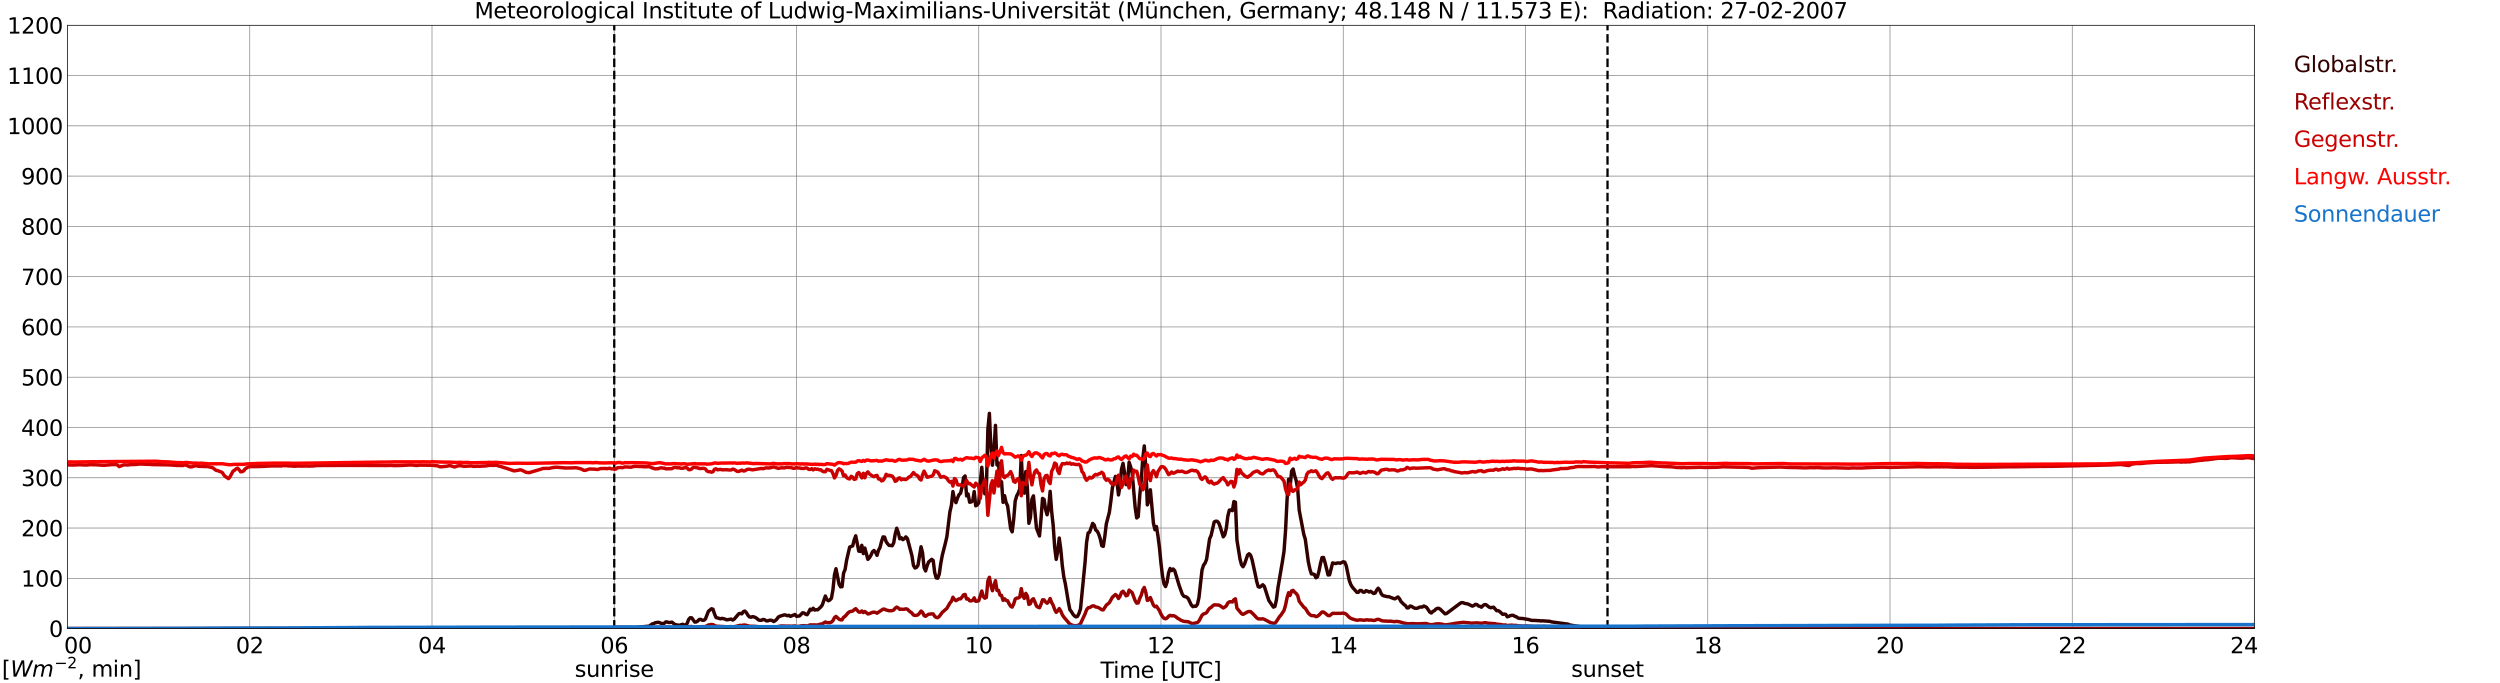 <?xml version="1.0" encoding="utf-8" standalone="no"?>
<!DOCTYPE svg PUBLIC "-//W3C//DTD SVG 1.1//EN"
  "http://www.w3.org/Graphics/SVG/1.1/DTD/svg11.dtd">
<svg xmlns:xlink="http://www.w3.org/1999/xlink" width="1085.4pt" height="296.64pt" viewBox="0 0 1085.4 296.64" xmlns="http://www.w3.org/2000/svg" version="1.1">
 <defs>
  <style type="text/css">*{stroke-linejoin: round; stroke-linecap: butt}</style>
 </defs>
 <g id="figure_1">
  <g id="patch_1">
   <path d="M 0 296.64 
L 1085.4 296.64 
L 1085.4 0 
L 0 0 
z
" style="fill: #ffffff"/>
  </g>
  <g id="axes_1">
   <g id="patch_2">
    <path d="M 29.306 272.909 
L 978.814 272.909 
L 978.814 10.976 
L 29.306 10.976 
z
" style="fill: #ffffff"/>
   </g>
   <g id="patch_3">
    <path d="M 978.814 272.909 
L 978.814 272.909 
L 978.814 10.976 
L 978.814 10.976 
z
" clip-path="url(#p316d33656e)" style="fill: #d3d3d3; opacity: 0.25; stroke: #d3d3d3; stroke-linejoin: miter"/>
   </g>
   <g id="matplotlib.axis_1">
    <g id="xtick_1">
     <g id="line2d_1">
      <path d="M 29.306 272.909 
L 29.306 10.976 
" clip-path="url(#p316d33656e)" style="fill: none; stroke: #808080; stroke-width: 0.3; stroke-linecap: square"/>
     </g>
     <g id="line2d_2"/>
     <g id="text_1">
      <!--    00 -->
      <g transform="translate(18.733 283.627) scale(0.095 -0.095)">
       <defs>
        <path id="DejaVuSans-20" transform="scale(0.016)"/>
        <path id="DejaVuSans-30" d="M 2034 4250 
Q 1547 4250 1301 3770 
Q 1056 3291 1056 2328 
Q 1056 1369 1301 889 
Q 1547 409 2034 409 
Q 2525 409 2770 889 
Q 3016 1369 3016 2328 
Q 3016 3291 2770 3770 
Q 2525 4250 2034 4250 
z
M 2034 4750 
Q 2819 4750 3233 4129 
Q 3647 3509 3647 2328 
Q 3647 1150 3233 529 
Q 2819 -91 2034 -91 
Q 1250 -91 836 529 
Q 422 1150 422 2328 
Q 422 3509 836 4129 
Q 1250 4750 2034 4750 
z
" transform="scale(0.016)"/>
       </defs>
       <use xlink:href="#DejaVuSans-20"/>
       <use xlink:href="#DejaVuSans-20" transform="translate(31.787 0)"/>
       <use xlink:href="#DejaVuSans-20" transform="translate(63.574 0)"/>
       <use xlink:href="#DejaVuSans-30" transform="translate(95.361 0)"/>
       <use xlink:href="#DejaVuSans-30" transform="translate(158.984 0)"/>
      </g>
     </g>
    </g>
    <g id="xtick_2">
     <g id="line2d_3">
      <path d="M 108.431 272.909 
L 108.431 10.976 
" clip-path="url(#p316d33656e)" style="fill: none; stroke: #808080; stroke-width: 0.3; stroke-linecap: square"/>
     </g>
     <g id="line2d_4"/>
     <g id="text_2">
      <!-- 02 -->
      <g transform="translate(102.387 283.627) scale(0.095 -0.095)">
       <defs>
        <path id="DejaVuSans-32" d="M 1228 531 
L 3431 531 
L 3431 0 
L 469 0 
L 469 531 
Q 828 903 1448 1529 
Q 2069 2156 2228 2338 
Q 2531 2678 2651 2914 
Q 2772 3150 2772 3378 
Q 2772 3750 2511 3984 
Q 2250 4219 1831 4219 
Q 1534 4219 1204 4116 
Q 875 4013 500 3803 
L 500 4441 
Q 881 4594 1212 4672 
Q 1544 4750 1819 4750 
Q 2544 4750 2975 4387 
Q 3406 4025 3406 3419 
Q 3406 3131 3298 2873 
Q 3191 2616 2906 2266 
Q 2828 2175 2409 1742 
Q 1991 1309 1228 531 
z
" transform="scale(0.016)"/>
       </defs>
       <use xlink:href="#DejaVuSans-30"/>
       <use xlink:href="#DejaVuSans-32" transform="translate(63.623 0)"/>
      </g>
     </g>
    </g>
    <g id="xtick_3">
     <g id="line2d_5">
      <path d="M 187.557 272.909 
L 187.557 10.976 
" clip-path="url(#p316d33656e)" style="fill: none; stroke: #808080; stroke-width: 0.3; stroke-linecap: square"/>
     </g>
     <g id="line2d_6"/>
     <g id="text_3">
      <!-- 04 -->
      <g transform="translate(181.513 283.627) scale(0.095 -0.095)">
       <defs>
        <path id="DejaVuSans-34" d="M 2419 4116 
L 825 1625 
L 2419 1625 
L 2419 4116 
z
M 2253 4666 
L 3047 4666 
L 3047 1625 
L 3713 1625 
L 3713 1100 
L 3047 1100 
L 3047 0 
L 2419 0 
L 2419 1100 
L 313 1100 
L 313 1709 
L 2253 4666 
z
" transform="scale(0.016)"/>
       </defs>
       <use xlink:href="#DejaVuSans-30"/>
       <use xlink:href="#DejaVuSans-34" transform="translate(63.623 0)"/>
      </g>
     </g>
    </g>
    <g id="xtick_4">
     <g id="line2d_7">
      <path d="M 266.683 272.909 
L 266.683 10.976 
" clip-path="url(#p316d33656e)" style="fill: none; stroke: #808080; stroke-width: 0.3; stroke-linecap: square"/>
     </g>
     <g id="line2d_8"/>
     <g id="text_4">
      <!-- 06 -->
      <g transform="translate(260.638 283.627) scale(0.095 -0.095)">
       <defs>
        <path id="DejaVuSans-36" d="M 2113 2584 
Q 1688 2584 1439 2293 
Q 1191 2003 1191 1497 
Q 1191 994 1439 701 
Q 1688 409 2113 409 
Q 2538 409 2786 701 
Q 3034 994 3034 1497 
Q 3034 2003 2786 2293 
Q 2538 2584 2113 2584 
z
M 3366 4563 
L 3366 3988 
Q 3128 4100 2886 4159 
Q 2644 4219 2406 4219 
Q 1781 4219 1451 3797 
Q 1122 3375 1075 2522 
Q 1259 2794 1537 2939 
Q 1816 3084 2150 3084 
Q 2853 3084 3261 2657 
Q 3669 2231 3669 1497 
Q 3669 778 3244 343 
Q 2819 -91 2113 -91 
Q 1303 -91 875 529 
Q 447 1150 447 2328 
Q 447 3434 972 4092 
Q 1497 4750 2381 4750 
Q 2619 4750 2861 4703 
Q 3103 4656 3366 4563 
z
" transform="scale(0.016)"/>
       </defs>
       <use xlink:href="#DejaVuSans-30"/>
       <use xlink:href="#DejaVuSans-36" transform="translate(63.623 0)"/>
      </g>
     </g>
    </g>
    <g id="xtick_5">
     <g id="line2d_9">
      <path d="M 345.808 272.909 
L 345.808 10.976 
" clip-path="url(#p316d33656e)" style="fill: none; stroke: #808080; stroke-width: 0.3; stroke-linecap: square"/>
     </g>
     <g id="line2d_10"/>
     <g id="text_5">
      <!-- 08 -->
      <g transform="translate(339.764 283.627) scale(0.095 -0.095)">
       <defs>
        <path id="DejaVuSans-38" d="M 2034 2216 
Q 1584 2216 1326 1975 
Q 1069 1734 1069 1313 
Q 1069 891 1326 650 
Q 1584 409 2034 409 
Q 2484 409 2743 651 
Q 3003 894 3003 1313 
Q 3003 1734 2745 1975 
Q 2488 2216 2034 2216 
z
M 1403 2484 
Q 997 2584 770 2862 
Q 544 3141 544 3541 
Q 544 4100 942 4425 
Q 1341 4750 2034 4750 
Q 2731 4750 3128 4425 
Q 3525 4100 3525 3541 
Q 3525 3141 3298 2862 
Q 3072 2584 2669 2484 
Q 3125 2378 3379 2068 
Q 3634 1759 3634 1313 
Q 3634 634 3220 271 
Q 2806 -91 2034 -91 
Q 1263 -91 848 271 
Q 434 634 434 1313 
Q 434 1759 690 2068 
Q 947 2378 1403 2484 
z
M 1172 3481 
Q 1172 3119 1398 2916 
Q 1625 2713 2034 2713 
Q 2441 2713 2670 2916 
Q 2900 3119 2900 3481 
Q 2900 3844 2670 4047 
Q 2441 4250 2034 4250 
Q 1625 4250 1398 4047 
Q 1172 3844 1172 3481 
z
" transform="scale(0.016)"/>
       </defs>
       <use xlink:href="#DejaVuSans-30"/>
       <use xlink:href="#DejaVuSans-38" transform="translate(63.623 0)"/>
      </g>
     </g>
    </g>
    <g id="xtick_6">
     <g id="line2d_11">
      <path d="M 424.934 272.909 
L 424.934 10.976 
" clip-path="url(#p316d33656e)" style="fill: none; stroke: #808080; stroke-width: 0.3; stroke-linecap: square"/>
     </g>
     <g id="line2d_12"/>
     <g id="text_6">
      <!-- 10 -->
      <g transform="translate(418.89 283.627) scale(0.095 -0.095)">
       <defs>
        <path id="DejaVuSans-31" d="M 794 531 
L 1825 531 
L 1825 4091 
L 703 3866 
L 703 4441 
L 1819 4666 
L 2450 4666 
L 2450 531 
L 3481 531 
L 3481 0 
L 794 0 
L 794 531 
z
" transform="scale(0.016)"/>
       </defs>
       <use xlink:href="#DejaVuSans-31"/>
       <use xlink:href="#DejaVuSans-30" transform="translate(63.623 0)"/>
      </g>
     </g>
    </g>
    <g id="xtick_7">
     <g id="line2d_13">
      <path d="M 504.06 272.909 
L 504.06 10.976 
" clip-path="url(#p316d33656e)" style="fill: none; stroke: #808080; stroke-width: 0.3; stroke-linecap: square"/>
     </g>
     <g id="line2d_14"/>
     <g id="text_7">
      <!-- 12 -->
      <g transform="translate(498.015 283.627) scale(0.095 -0.095)">
       <use xlink:href="#DejaVuSans-31"/>
       <use xlink:href="#DejaVuSans-32" transform="translate(63.623 0)"/>
      </g>
     </g>
    </g>
    <g id="xtick_8">
     <g id="line2d_15">
      <path d="M 583.185 272.909 
L 583.185 10.976 
" clip-path="url(#p316d33656e)" style="fill: none; stroke: #808080; stroke-width: 0.3; stroke-linecap: square"/>
     </g>
     <g id="line2d_16"/>
     <g id="text_8">
      <!-- 14 -->
      <g transform="translate(577.141 283.627) scale(0.095 -0.095)">
       <use xlink:href="#DejaVuSans-31"/>
       <use xlink:href="#DejaVuSans-34" transform="translate(63.623 0)"/>
      </g>
     </g>
    </g>
    <g id="xtick_9">
     <g id="line2d_17">
      <path d="M 662.311 272.909 
L 662.311 10.976 
" clip-path="url(#p316d33656e)" style="fill: none; stroke: #808080; stroke-width: 0.3; stroke-linecap: square"/>
     </g>
     <g id="line2d_18"/>
     <g id="text_9">
      <!-- 16 -->
      <g transform="translate(656.267 283.627) scale(0.095 -0.095)">
       <use xlink:href="#DejaVuSans-31"/>
       <use xlink:href="#DejaVuSans-36" transform="translate(63.623 0)"/>
      </g>
     </g>
    </g>
    <g id="xtick_10">
     <g id="line2d_19">
      <path d="M 741.437 272.909 
L 741.437 10.976 
" clip-path="url(#p316d33656e)" style="fill: none; stroke: #808080; stroke-width: 0.3; stroke-linecap: square"/>
     </g>
     <g id="line2d_20"/>
     <g id="text_10">
      <!-- 18 -->
      <g transform="translate(735.392 283.627) scale(0.095 -0.095)">
       <use xlink:href="#DejaVuSans-31"/>
       <use xlink:href="#DejaVuSans-38" transform="translate(63.623 0)"/>
      </g>
     </g>
    </g>
    <g id="xtick_11">
     <g id="line2d_21">
      <path d="M 820.562 272.909 
L 820.562 10.976 
" clip-path="url(#p316d33656e)" style="fill: none; stroke: #808080; stroke-width: 0.3; stroke-linecap: square"/>
     </g>
     <g id="line2d_22"/>
     <g id="text_11">
      <!-- 20 -->
      <g transform="translate(814.518 283.627) scale(0.095 -0.095)">
       <use xlink:href="#DejaVuSans-32"/>
       <use xlink:href="#DejaVuSans-30" transform="translate(63.623 0)"/>
      </g>
     </g>
    </g>
    <g id="xtick_12">
     <g id="line2d_23">
      <path d="M 899.688 272.909 
L 899.688 10.976 
" clip-path="url(#p316d33656e)" style="fill: none; stroke: #808080; stroke-width: 0.3; stroke-linecap: square"/>
     </g>
     <g id="line2d_24"/>
     <g id="text_12">
      <!-- 22 -->
      <g transform="translate(893.644 283.627) scale(0.095 -0.095)">
       <use xlink:href="#DejaVuSans-32"/>
       <use xlink:href="#DejaVuSans-32" transform="translate(63.623 0)"/>
      </g>
     </g>
    </g>
    <g id="xtick_13">
     <g id="line2d_25">
      <path d="M 978.814 272.909 
L 978.814 10.976 
" clip-path="url(#p316d33656e)" style="fill: none; stroke: #808080; stroke-width: 0.3; stroke-linecap: square"/>
     </g>
     <g id="line2d_26"/>
     <g id="text_13">
      <!-- 24    -->
      <g transform="translate(968.241 283.627) scale(0.095 -0.095)">
       <use xlink:href="#DejaVuSans-32"/>
       <use xlink:href="#DejaVuSans-34" transform="translate(63.623 0)"/>
       <use xlink:href="#DejaVuSans-20" transform="translate(127.246 0)"/>
       <use xlink:href="#DejaVuSans-20" transform="translate(159.033 0)"/>
       <use xlink:href="#DejaVuSans-20" transform="translate(190.82 0)"/>
      </g>
     </g>
    </g>
    <g id="text_14">
     <!-- Time [UTC] -->
     <g transform="translate(477.806 294.322) scale(0.095 -0.095)">
      <defs>
       <path id="DejaVuSans-54" d="M -19 4666 
L 3928 4666 
L 3928 4134 
L 2272 4134 
L 2272 0 
L 1638 0 
L 1638 4134 
L -19 4134 
L -19 4666 
z
" transform="scale(0.016)"/>
       <path id="DejaVuSans-69" d="M 603 3500 
L 1178 3500 
L 1178 0 
L 603 0 
L 603 3500 
z
M 603 4863 
L 1178 4863 
L 1178 4134 
L 603 4134 
L 603 4863 
z
" transform="scale(0.016)"/>
       <path id="DejaVuSans-6d" d="M 3328 2828 
Q 3544 3216 3844 3400 
Q 4144 3584 4550 3584 
Q 5097 3584 5394 3201 
Q 5691 2819 5691 2113 
L 5691 0 
L 5113 0 
L 5113 2094 
Q 5113 2597 4934 2840 
Q 4756 3084 4391 3084 
Q 3944 3084 3684 2787 
Q 3425 2491 3425 1978 
L 3425 0 
L 2847 0 
L 2847 2094 
Q 2847 2600 2669 2842 
Q 2491 3084 2119 3084 
Q 1678 3084 1418 2786 
Q 1159 2488 1159 1978 
L 1159 0 
L 581 0 
L 581 3500 
L 1159 3500 
L 1159 2956 
Q 1356 3278 1631 3431 
Q 1906 3584 2284 3584 
Q 2666 3584 2933 3390 
Q 3200 3197 3328 2828 
z
" transform="scale(0.016)"/>
       <path id="DejaVuSans-65" d="M 3597 1894 
L 3597 1613 
L 953 1613 
Q 991 1019 1311 708 
Q 1631 397 2203 397 
Q 2534 397 2845 478 
Q 3156 559 3463 722 
L 3463 178 
Q 3153 47 2828 -22 
Q 2503 -91 2169 -91 
Q 1331 -91 842 396 
Q 353 884 353 1716 
Q 353 2575 817 3079 
Q 1281 3584 2069 3584 
Q 2775 3584 3186 3129 
Q 3597 2675 3597 1894 
z
M 3022 2063 
Q 3016 2534 2758 2815 
Q 2500 3097 2075 3097 
Q 1594 3097 1305 2825 
Q 1016 2553 972 2059 
L 3022 2063 
z
" transform="scale(0.016)"/>
       <path id="DejaVuSans-5b" d="M 550 4863 
L 1875 4863 
L 1875 4416 
L 1125 4416 
L 1125 -397 
L 1875 -397 
L 1875 -844 
L 550 -844 
L 550 4863 
z
" transform="scale(0.016)"/>
       <path id="DejaVuSans-55" d="M 556 4666 
L 1191 4666 
L 1191 1831 
Q 1191 1081 1462 751 
Q 1734 422 2344 422 
Q 2950 422 3222 751 
Q 3494 1081 3494 1831 
L 3494 4666 
L 4128 4666 
L 4128 1753 
Q 4128 841 3676 375 
Q 3225 -91 2344 -91 
Q 1459 -91 1007 375 
Q 556 841 556 1753 
L 556 4666 
z
" transform="scale(0.016)"/>
       <path id="DejaVuSans-43" d="M 4122 4306 
L 4122 3641 
Q 3803 3938 3442 4084 
Q 3081 4231 2675 4231 
Q 1875 4231 1450 3742 
Q 1025 3253 1025 2328 
Q 1025 1406 1450 917 
Q 1875 428 2675 428 
Q 3081 428 3442 575 
Q 3803 722 4122 1019 
L 4122 359 
Q 3791 134 3420 21 
Q 3050 -91 2638 -91 
Q 1578 -91 968 557 
Q 359 1206 359 2328 
Q 359 3453 968 4101 
Q 1578 4750 2638 4750 
Q 3056 4750 3426 4639 
Q 3797 4528 4122 4306 
z
" transform="scale(0.016)"/>
       <path id="DejaVuSans-5d" d="M 1947 4863 
L 1947 -844 
L 622 -844 
L 622 -397 
L 1369 -397 
L 1369 4416 
L 622 4416 
L 622 4863 
L 1947 4863 
z
" transform="scale(0.016)"/>
      </defs>
      <use xlink:href="#DejaVuSans-54"/>
      <use xlink:href="#DejaVuSans-69" transform="translate(57.959 0)"/>
      <use xlink:href="#DejaVuSans-6d" transform="translate(85.742 0)"/>
      <use xlink:href="#DejaVuSans-65" transform="translate(183.154 0)"/>
      <use xlink:href="#DejaVuSans-20" transform="translate(244.678 0)"/>
      <use xlink:href="#DejaVuSans-5b" transform="translate(276.465 0)"/>
      <use xlink:href="#DejaVuSans-55" transform="translate(315.479 0)"/>
      <use xlink:href="#DejaVuSans-54" transform="translate(388.672 0)"/>
      <use xlink:href="#DejaVuSans-43" transform="translate(443.881 0)"/>
      <use xlink:href="#DejaVuSans-5d" transform="translate(513.705 0)"/>
     </g>
    </g>
   </g>
   <g id="matplotlib.axis_2">
    <g id="ytick_1">
     <g id="line2d_27">
      <path d="M 29.306 272.909 
L 978.814 272.909 
" clip-path="url(#p316d33656e)" style="fill: none; stroke: #808080; stroke-width: 0.3; stroke-linecap: square"/>
     </g>
     <g id="line2d_28"/>
     <g id="text_15">
      <!-- 0 -->
      <g transform="translate(21.261 276.518) scale(0.095 -0.095)">
       <use xlink:href="#DejaVuSans-30"/>
      </g>
     </g>
    </g>
    <g id="ytick_2">
     <g id="line2d_29">
      <path d="M 29.306 251.081 
L 978.814 251.081 
" clip-path="url(#p316d33656e)" style="fill: none; stroke: #808080; stroke-width: 0.3; stroke-linecap: square"/>
     </g>
     <g id="line2d_30"/>
     <g id="text_16">
      <!-- 100 -->
      <g transform="translate(9.173 254.69) scale(0.095 -0.095)">
       <use xlink:href="#DejaVuSans-31"/>
       <use xlink:href="#DejaVuSans-30" transform="translate(63.623 0)"/>
       <use xlink:href="#DejaVuSans-30" transform="translate(127.246 0)"/>
      </g>
     </g>
    </g>
    <g id="ytick_3">
     <g id="line2d_31">
      <path d="M 29.306 229.253 
L 978.814 229.253 
" clip-path="url(#p316d33656e)" style="fill: none; stroke: #808080; stroke-width: 0.3; stroke-linecap: square"/>
     </g>
     <g id="line2d_32"/>
     <g id="text_17">
      <!-- 200 -->
      <g transform="translate(9.173 232.863) scale(0.095 -0.095)">
       <use xlink:href="#DejaVuSans-32"/>
       <use xlink:href="#DejaVuSans-30" transform="translate(63.623 0)"/>
       <use xlink:href="#DejaVuSans-30" transform="translate(127.246 0)"/>
      </g>
     </g>
    </g>
    <g id="ytick_4">
     <g id="line2d_33">
      <path d="M 29.306 207.426 
L 978.814 207.426 
" clip-path="url(#p316d33656e)" style="fill: none; stroke: #808080; stroke-width: 0.3; stroke-linecap: square"/>
     </g>
     <g id="line2d_34"/>
     <g id="text_18">
      <!-- 300 -->
      <g transform="translate(9.173 211.035) scale(0.095 -0.095)">
       <defs>
        <path id="DejaVuSans-33" d="M 2597 2516 
Q 3050 2419 3304 2112 
Q 3559 1806 3559 1356 
Q 3559 666 3084 287 
Q 2609 -91 1734 -91 
Q 1441 -91 1130 -33 
Q 819 25 488 141 
L 488 750 
Q 750 597 1062 519 
Q 1375 441 1716 441 
Q 2309 441 2620 675 
Q 2931 909 2931 1356 
Q 2931 1769 2642 2001 
Q 2353 2234 1838 2234 
L 1294 2234 
L 1294 2753 
L 1863 2753 
Q 2328 2753 2575 2939 
Q 2822 3125 2822 3475 
Q 2822 3834 2567 4026 
Q 2313 4219 1838 4219 
Q 1578 4219 1281 4162 
Q 984 4106 628 3988 
L 628 4550 
Q 988 4650 1302 4700 
Q 1616 4750 1894 4750 
Q 2613 4750 3031 4423 
Q 3450 4097 3450 3541 
Q 3450 3153 3228 2886 
Q 3006 2619 2597 2516 
z
" transform="scale(0.016)"/>
       </defs>
       <use xlink:href="#DejaVuSans-33"/>
       <use xlink:href="#DejaVuSans-30" transform="translate(63.623 0)"/>
       <use xlink:href="#DejaVuSans-30" transform="translate(127.246 0)"/>
      </g>
     </g>
    </g>
    <g id="ytick_5">
     <g id="line2d_35">
      <path d="M 29.306 185.598 
L 978.814 185.598 
" clip-path="url(#p316d33656e)" style="fill: none; stroke: #808080; stroke-width: 0.3; stroke-linecap: square"/>
     </g>
     <g id="line2d_36"/>
     <g id="text_19">
      <!-- 400 -->
      <g transform="translate(9.173 189.207) scale(0.095 -0.095)">
       <use xlink:href="#DejaVuSans-34"/>
       <use xlink:href="#DejaVuSans-30" transform="translate(63.623 0)"/>
       <use xlink:href="#DejaVuSans-30" transform="translate(127.246 0)"/>
      </g>
     </g>
    </g>
    <g id="ytick_6">
     <g id="line2d_37">
      <path d="M 29.306 163.77 
L 978.814 163.77 
" clip-path="url(#p316d33656e)" style="fill: none; stroke: #808080; stroke-width: 0.3; stroke-linecap: square"/>
     </g>
     <g id="line2d_38"/>
     <g id="text_20">
      <!-- 500 -->
      <g transform="translate(9.173 167.379) scale(0.095 -0.095)">
       <defs>
        <path id="DejaVuSans-35" d="M 691 4666 
L 3169 4666 
L 3169 4134 
L 1269 4134 
L 1269 2991 
Q 1406 3038 1543 3061 
Q 1681 3084 1819 3084 
Q 2600 3084 3056 2656 
Q 3513 2228 3513 1497 
Q 3513 744 3044 326 
Q 2575 -91 1722 -91 
Q 1428 -91 1123 -41 
Q 819 9 494 109 
L 494 744 
Q 775 591 1075 516 
Q 1375 441 1709 441 
Q 2250 441 2565 725 
Q 2881 1009 2881 1497 
Q 2881 1984 2565 2268 
Q 2250 2553 1709 2553 
Q 1456 2553 1204 2497 
Q 953 2441 691 2322 
L 691 4666 
z
" transform="scale(0.016)"/>
       </defs>
       <use xlink:href="#DejaVuSans-35"/>
       <use xlink:href="#DejaVuSans-30" transform="translate(63.623 0)"/>
       <use xlink:href="#DejaVuSans-30" transform="translate(127.246 0)"/>
      </g>
     </g>
    </g>
    <g id="ytick_7">
     <g id="line2d_39">
      <path d="M 29.306 141.942 
L 978.814 141.942 
" clip-path="url(#p316d33656e)" style="fill: none; stroke: #808080; stroke-width: 0.3; stroke-linecap: square"/>
     </g>
     <g id="line2d_40"/>
     <g id="text_21">
      <!-- 600 -->
      <g transform="translate(9.173 145.551) scale(0.095 -0.095)">
       <use xlink:href="#DejaVuSans-36"/>
       <use xlink:href="#DejaVuSans-30" transform="translate(63.623 0)"/>
       <use xlink:href="#DejaVuSans-30" transform="translate(127.246 0)"/>
      </g>
     </g>
    </g>
    <g id="ytick_8">
     <g id="line2d_41">
      <path d="M 29.306 120.114 
L 978.814 120.114 
" clip-path="url(#p316d33656e)" style="fill: none; stroke: #808080; stroke-width: 0.3; stroke-linecap: square"/>
     </g>
     <g id="line2d_42"/>
     <g id="text_22">
      <!-- 700 -->
      <g transform="translate(9.173 123.724) scale(0.095 -0.095)">
       <defs>
        <path id="DejaVuSans-37" d="M 525 4666 
L 3525 4666 
L 3525 4397 
L 1831 0 
L 1172 0 
L 2766 4134 
L 525 4134 
L 525 4666 
z
" transform="scale(0.016)"/>
       </defs>
       <use xlink:href="#DejaVuSans-37"/>
       <use xlink:href="#DejaVuSans-30" transform="translate(63.623 0)"/>
       <use xlink:href="#DejaVuSans-30" transform="translate(127.246 0)"/>
      </g>
     </g>
    </g>
    <g id="ytick_9">
     <g id="line2d_43">
      <path d="M 29.306 98.287 
L 978.814 98.287 
" clip-path="url(#p316d33656e)" style="fill: none; stroke: #808080; stroke-width: 0.3; stroke-linecap: square"/>
     </g>
     <g id="line2d_44"/>
     <g id="text_23">
      <!-- 800 -->
      <g transform="translate(9.173 101.896) scale(0.095 -0.095)">
       <use xlink:href="#DejaVuSans-38"/>
       <use xlink:href="#DejaVuSans-30" transform="translate(63.623 0)"/>
       <use xlink:href="#DejaVuSans-30" transform="translate(127.246 0)"/>
      </g>
     </g>
    </g>
    <g id="ytick_10">
     <g id="line2d_45">
      <path d="M 29.306 76.459 
L 978.814 76.459 
" clip-path="url(#p316d33656e)" style="fill: none; stroke: #808080; stroke-width: 0.3; stroke-linecap: square"/>
     </g>
     <g id="line2d_46"/>
     <g id="text_24">
      <!-- 900 -->
      <g transform="translate(9.173 80.068) scale(0.095 -0.095)">
       <defs>
        <path id="DejaVuSans-39" d="M 703 97 
L 703 672 
Q 941 559 1184 500 
Q 1428 441 1663 441 
Q 2288 441 2617 861 
Q 2947 1281 2994 2138 
Q 2813 1869 2534 1725 
Q 2256 1581 1919 1581 
Q 1219 1581 811 2004 
Q 403 2428 403 3163 
Q 403 3881 828 4315 
Q 1253 4750 1959 4750 
Q 2769 4750 3195 4129 
Q 3622 3509 3622 2328 
Q 3622 1225 3098 567 
Q 2575 -91 1691 -91 
Q 1453 -91 1209 -44 
Q 966 3 703 97 
z
M 1959 2075 
Q 2384 2075 2632 2365 
Q 2881 2656 2881 3163 
Q 2881 3666 2632 3958 
Q 2384 4250 1959 4250 
Q 1534 4250 1286 3958 
Q 1038 3666 1038 3163 
Q 1038 2656 1286 2365 
Q 1534 2075 1959 2075 
z
" transform="scale(0.016)"/>
       </defs>
       <use xlink:href="#DejaVuSans-39"/>
       <use xlink:href="#DejaVuSans-30" transform="translate(63.623 0)"/>
       <use xlink:href="#DejaVuSans-30" transform="translate(127.246 0)"/>
      </g>
     </g>
    </g>
    <g id="ytick_11">
     <g id="line2d_47">
      <path d="M 29.306 54.631 
L 978.814 54.631 
" clip-path="url(#p316d33656e)" style="fill: none; stroke: #808080; stroke-width: 0.3; stroke-linecap: square"/>
     </g>
     <g id="line2d_48"/>
     <g id="text_25">
      <!-- 1000 -->
      <g transform="translate(3.128 58.24) scale(0.095 -0.095)">
       <use xlink:href="#DejaVuSans-31"/>
       <use xlink:href="#DejaVuSans-30" transform="translate(63.623 0)"/>
       <use xlink:href="#DejaVuSans-30" transform="translate(127.246 0)"/>
       <use xlink:href="#DejaVuSans-30" transform="translate(190.869 0)"/>
      </g>
     </g>
    </g>
    <g id="ytick_12">
     <g id="line2d_49">
      <path d="M 29.306 32.803 
L 978.814 32.803 
" clip-path="url(#p316d33656e)" style="fill: none; stroke: #808080; stroke-width: 0.3; stroke-linecap: square"/>
     </g>
     <g id="line2d_50"/>
     <g id="text_26">
      <!-- 1100 -->
      <g transform="translate(3.128 36.413) scale(0.095 -0.095)">
       <use xlink:href="#DejaVuSans-31"/>
       <use xlink:href="#DejaVuSans-31" transform="translate(63.623 0)"/>
       <use xlink:href="#DejaVuSans-30" transform="translate(127.246 0)"/>
       <use xlink:href="#DejaVuSans-30" transform="translate(190.869 0)"/>
      </g>
     </g>
    </g>
    <g id="ytick_13">
     <g id="line2d_51">
      <path d="M 29.306 10.976 
L 978.814 10.976 
" clip-path="url(#p316d33656e)" style="fill: none; stroke: #808080; stroke-width: 0.3; stroke-linecap: square"/>
     </g>
     <g id="line2d_52"/>
     <g id="text_27">
      <!-- 1200 -->
      <g transform="translate(3.128 14.585) scale(0.095 -0.095)">
       <use xlink:href="#DejaVuSans-31"/>
       <use xlink:href="#DejaVuSans-32" transform="translate(63.623 0)"/>
       <use xlink:href="#DejaVuSans-30" transform="translate(127.246 0)"/>
       <use xlink:href="#DejaVuSans-30" transform="translate(190.869 0)"/>
      </g>
     </g>
    </g>
   </g>
   <g id="line2d_53">
    <path d="M 266.683 272.909 
L 266.683 10.976 
" clip-path="url(#p316d33656e)" style="fill: none; stroke-dasharray: 3.7,1.6; stroke-dashoffset: 0; stroke: #000000"/>
   </g>
   <g id="line2d_54">
    <path d="M 697.918 272.909 
L 697.918 10.976 
" clip-path="url(#p316d33656e)" style="fill: none; stroke-dasharray: 3.7,1.6; stroke-dashoffset: 0; stroke: #000000"/>
   </g>
   <g id="line2d_55">
    <path d="M 29.306 272.909 
L 262.067 272.865 
L 264.045 272.636 
L 265.364 272.59 
L 268.002 272.315 
L 274.595 272.407 
L 275.914 272.407 
L 279.211 272.086 
L 281.189 271.903 
L 281.849 271.857 
L 283.167 270.896 
L 283.827 270.713 
L 284.486 270.394 
L 285.805 270.165 
L 286.464 270.348 
L 287.124 270.713 
L 287.783 270.713 
L 288.442 270.575 
L 289.102 269.982 
L 289.761 270.073 
L 290.42 270.303 
L 291.739 270.119 
L 293.058 271.171 
L 294.377 271.401 
L 295.036 271.446 
L 296.355 271.034 
L 297.014 271.309 
L 297.674 271.401 
L 298.333 270.667 
L 298.992 268.93 
L 299.652 268.196 
L 300.311 268.242 
L 301.63 270.073 
L 302.289 270.028 
L 302.949 269.615 
L 303.608 268.93 
L 304.267 268.93 
L 304.927 269.294 
L 305.586 269.294 
L 306.246 268.792 
L 307.564 265.404 
L 308.883 264.306 
L 309.543 264.49 
L 310.202 266.505 
L 310.861 268.105 
L 312.839 268.655 
L 313.499 268.471 
L 314.818 268.792 
L 315.477 269.113 
L 317.455 268.792 
L 318.114 269.202 
L 318.774 268.792 
L 320.752 266.459 
L 321.411 266.321 
L 322.071 266.505 
L 322.73 265.542 
L 323.39 265.315 
L 324.049 266 
L 324.708 267.098 
L 325.368 267.832 
L 326.027 267.967 
L 326.686 267.74 
L 327.346 267.832 
L 328.005 268.105 
L 328.665 268.563 
L 329.324 269.159 
L 329.983 269.294 
L 330.643 269.294 
L 331.302 268.93 
L 331.961 269.067 
L 332.621 269.523 
L 333.28 269.569 
L 333.94 269.34 
L 334.599 269.248 
L 335.258 269.432 
L 335.918 269.844 
L 336.577 269.477 
L 337.236 268.838 
L 337.896 267.921 
L 338.555 267.557 
L 340.533 266.961 
L 341.193 267.052 
L 341.852 267.327 
L 342.512 267.144 
L 343.171 267.602 
L 344.49 267.052 
L 345.149 266.777 
L 345.808 267.602 
L 347.127 267.419 
L 348.446 266.046 
L 349.105 266.138 
L 349.765 266.686 
L 350.424 266.869 
L 351.083 265.817 
L 351.743 264.49 
L 352.402 264.811 
L 353.062 264.077 
L 353.721 264.857 
L 354.38 264.719 
L 355.04 264.719 
L 356.359 263.529 
L 357.018 262.615 
L 358.337 258.771 
L 358.996 260.279 
L 359.655 260.829 
L 360.315 260.463 
L 360.974 259.731 
L 361.634 256.025 
L 362.293 249.573 
L 362.952 246.918 
L 364.271 253.554 
L 364.93 254.79 
L 365.59 254.698 
L 366.249 248.793 
L 366.909 247.239 
L 367.568 243.212 
L 368.887 237.537 
L 370.206 236.989 
L 370.865 234.381 
L 371.524 232.641 
L 372.843 239.277 
L 373.502 239.414 
L 374.162 236.76 
L 374.821 240.329 
L 375.481 237.949 
L 376.799 242.845 
L 377.459 242.16 
L 378.118 241.106 
L 378.777 239.597 
L 379.437 239.002 
L 380.096 239.733 
L 380.756 241.106 
L 381.415 238.91 
L 382.074 237.674 
L 382.734 235.066 
L 383.393 233.099 
L 384.053 233.191 
L 384.712 235.158 
L 385.371 236.118 
L 386.031 236.806 
L 386.69 236.806 
L 387.349 236.943 
L 388.009 235.708 
L 388.668 231.818 
L 389.328 229.347 
L 389.987 231.176 
L 390.646 233.922 
L 391.306 233.464 
L 391.965 234.289 
L 392.624 233.876 
L 393.284 233.099 
L 393.943 233.785 
L 395.921 241.243 
L 396.581 245.454 
L 397.24 246.598 
L 397.899 246.368 
L 398.559 245.408 
L 399.878 237.399 
L 400.537 240.008 
L 401.196 246.46 
L 401.856 247.879 
L 402.515 245.591 
L 403.175 243.989 
L 404.493 242.845 
L 405.153 243.35 
L 405.812 248.612 
L 406.471 250.9 
L 407.131 251.037 
L 407.79 249.252 
L 408.45 244.585 
L 409.109 241.06 
L 410.428 235.889 
L 411.087 233.053 
L 412.406 222.253 
L 413.065 219.416 
L 413.725 213.422 
L 414.384 216.807 
L 415.043 218.226 
L 415.703 216.259 
L 416.362 214.749 
L 417.022 214.199 
L 417.681 211.499 
L 418.34 207.336 
L 419 206.648 
L 419.659 215.297 
L 420.318 214.474 
L 420.978 218.043 
L 421.637 217.951 
L 422.297 217.495 
L 422.956 213.422 
L 423.615 219.599 
L 424.275 219.232 
L 424.934 218.272 
L 425.593 209.349 
L 426.253 202.896 
L 426.912 211.544 
L 427.572 214.382 
L 428.231 212.553 
L 428.89 186.423 
L 429.55 179.466 
L 430.209 194.523 
L 430.869 201.982 
L 431.528 195.529 
L 432.187 184.683 
L 432.847 201.844 
L 433.506 201.021 
L 434.165 209.486 
L 434.825 209.165 
L 435.484 218.088 
L 436.144 215.207 
L 436.803 218.18 
L 437.462 219.599 
L 438.781 229.482 
L 439.44 230.901 
L 440.1 225.547 
L 440.759 217.541 
L 441.419 215.297 
L 442.078 214.061 
L 442.737 212.278 
L 443.397 197.771 
L 444.056 212.324 
L 444.716 214.107 
L 445.375 204.728 
L 446.034 211.728 
L 446.694 227.195 
L 447.353 224.77 
L 448.012 216.761 
L 448.672 215.297 
L 449.991 229.255 
L 451.309 232.687 
L 451.969 225.274 
L 452.628 216.397 
L 453.287 216.807 
L 453.947 221.155 
L 454.606 223.489 
L 455.266 220.651 
L 455.925 213.33 
L 456.584 222.07 
L 457.244 228.066 
L 457.903 237.629 
L 458.563 242.845 
L 459.222 239.322 
L 459.881 233.601 
L 460.541 238.406 
L 461.2 245.5 
L 461.859 250.441 
L 462.519 253.417 
L 463.838 261.379 
L 464.497 264.719 
L 465.156 265.542 
L 465.816 266.64 
L 466.475 267.373 
L 467.134 267.832 
L 467.794 267.602 
L 468.453 266.321 
L 469.113 264.306 
L 471.091 244.081 
L 471.75 235.524 
L 472.409 231.405 
L 473.069 231.039 
L 474.388 227.241 
L 475.047 227.928 
L 475.706 230.124 
L 476.366 230.583 
L 477.025 231.91 
L 477.685 233.922 
L 478.344 236.943 
L 479.003 237.216 
L 479.663 232.916 
L 480.322 227.424 
L 481.641 222.391 
L 482.3 217.495 
L 482.96 211.728 
L 484.278 206.832 
L 484.938 209.119 
L 485.597 214.886 
L 486.256 211.134 
L 486.916 203.676 
L 487.575 201.157 
L 488.235 205.321 
L 488.894 210.401 
L 489.553 209.394 
L 490.213 200.7 
L 490.872 202.621 
L 491.532 205.275 
L 492.85 220.378 
L 493.51 224.862 
L 494.169 224.311 
L 494.828 215.251 
L 495.488 208.571 
L 496.147 199.098 
L 496.807 193.606 
L 497.466 203.034 
L 498.125 219.186 
L 498.785 217.357 
L 499.444 212.645 
L 500.763 227.103 
L 501.422 229.987 
L 502.082 228.614 
L 502.741 232.641 
L 503.4 237.858 
L 504.06 244.677 
L 504.719 250.075 
L 505.379 253.508 
L 506.038 254.652 
L 506.697 252.775 
L 507.357 248.656 
L 508.016 246.827 
L 508.675 247.741 
L 509.335 247.056 
L 509.994 247.741 
L 511.972 254.285 
L 513.291 257.946 
L 513.95 258.863 
L 515.269 259.273 
L 515.929 259.961 
L 517.247 262.707 
L 517.907 263.392 
L 518.566 263.163 
L 519.226 263.209 
L 519.885 262.34 
L 520.544 259.411 
L 521.863 247.512 
L 522.522 245.408 
L 523.182 244.493 
L 523.841 242.891 
L 525.16 233.922 
L 525.819 232.458 
L 527.138 226.647 
L 527.797 226.28 
L 528.457 226.326 
L 529.116 227.012 
L 529.776 228.797 
L 531.094 233.053 
L 531.754 232.091 
L 532.413 229.347 
L 533.073 224.084 
L 533.732 221.476 
L 534.391 221.384 
L 535.051 221.703 
L 535.71 217.77 
L 536.369 218.043 
L 537.029 234.472 
L 538.348 242.662 
L 539.007 245.179 
L 539.666 246.05 
L 540.326 244.904 
L 541.644 241.014 
L 542.304 240.42 
L 542.963 241.06 
L 543.623 243.075 
L 544.941 249.16 
L 545.601 252.41 
L 546.26 254.698 
L 546.919 254.927 
L 547.579 254.469 
L 548.238 253.873 
L 548.898 254.515 
L 550.876 260.692 
L 552.854 263.575 
L 553.513 263.3 
L 554.173 260.463 
L 554.832 255.2 
L 556.81 243.577 
L 557.47 239.322 
L 558.129 230.353 
L 558.788 216.99 
L 559.448 208.067 
L 560.107 211.363 
L 560.766 204.544 
L 561.426 203.63 
L 562.085 206.511 
L 562.745 208.663 
L 563.404 212.186 
L 564.063 221.522 
L 566.042 231.953 
L 566.701 234.106 
L 568.02 243.898 
L 568.679 247.01 
L 569.338 249.16 
L 569.998 249.206 
L 570.657 249.435 
L 571.317 250.854 
L 571.976 250.441 
L 572.635 248.016 
L 573.295 244.723 
L 573.954 242.114 
L 574.613 242.023 
L 575.273 244.218 
L 576.592 249.619 
L 577.251 249.573 
L 578.57 244.402 
L 579.889 244.677 
L 580.548 244.448 
L 581.207 244.402 
L 581.867 244.539 
L 583.185 243.898 
L 583.845 244.081 
L 584.504 245.683 
L 585.823 252.089 
L 586.482 253.827 
L 587.142 254.927 
L 589.12 257.169 
L 589.779 257.123 
L 590.439 256.344 
L 591.098 256.39 
L 591.757 257.077 
L 592.417 257.077 
L 593.076 256.435 
L 593.736 256.665 
L 594.395 257.031 
L 595.054 256.71 
L 596.373 257.671 
L 597.032 257.49 
L 597.692 256.208 
L 598.351 255.383 
L 599.011 256.208 
L 599.67 257.763 
L 600.329 258.542 
L 601.648 258.906 
L 602.307 259.044 
L 602.967 259.044 
L 604.945 259.823 
L 605.604 260.006 
L 606.923 259.181 
L 607.582 259.915 
L 608.242 261.15 
L 609.561 262.477 
L 610.22 262.934 
L 610.879 263.942 
L 611.539 263.896 
L 612.198 263.117 
L 612.858 263.254 
L 613.517 263.713 
L 614.176 264.034 
L 614.836 264.123 
L 615.495 264.034 
L 616.154 263.667 
L 616.814 263.529 
L 617.473 263.575 
L 618.133 263.117 
L 618.792 263.346 
L 619.451 263.804 
L 620.77 265.771 
L 621.429 266.138 
L 622.089 265.45 
L 622.748 265.132 
L 623.408 264.444 
L 624.067 264.123 
L 624.726 264.123 
L 625.386 264.582 
L 627.364 266.505 
L 628.023 266.367 
L 633.958 261.927 
L 634.617 261.606 
L 635.276 261.698 
L 635.936 261.973 
L 637.255 262.202 
L 639.233 263.163 
L 639.892 262.888 
L 640.552 262.386 
L 641.211 262.477 
L 641.87 263.071 
L 642.53 263.254 
L 643.189 263.621 
L 643.848 262.934 
L 644.508 262.477 
L 645.167 262.523 
L 646.486 263.575 
L 647.145 263.85 
L 648.464 263.621 
L 649.783 265.132 
L 650.442 265.132 
L 651.102 265.496 
L 652.42 266.732 
L 653.08 266.596 
L 653.739 266.732 
L 654.399 267.786 
L 655.058 267.602 
L 655.717 267.282 
L 656.377 267.144 
L 657.036 267.144 
L 657.695 267.602 
L 658.355 267.786 
L 659.014 268.288 
L 659.674 268.471 
L 660.992 268.517 
L 663.63 268.975 
L 664.949 269.34 
L 666.927 269.386 
L 667.586 269.477 
L 668.246 269.432 
L 668.905 269.615 
L 669.564 269.523 
L 672.861 269.753 
L 673.521 269.982 
L 680.774 270.988 
L 681.433 271.309 
L 684.071 271.765 
L 686.708 272.178 
L 688.027 272.453 
L 693.302 272.728 
L 695.939 272.819 
L 698.577 272.909 
L 978.154 272.909 
L 978.154 272.909 
" clip-path="url(#p316d33656e)" style="fill: none; stroke: #330000; stroke-width: 1.5; stroke-linecap: square"/>
   </g>
   <g id="line2d_56">
    <path d="M 29.306 272.909 
L 266.683 272.909 
L 267.342 272.695 
L 268.002 272.909 
L 269.32 272.909 
L 269.98 272.649 
L 270.639 272.649 
L 271.298 272.909 
L 278.552 272.835 
L 285.805 272.324 
L 287.124 272.418 
L 288.442 272.418 
L 289.102 272.184 
L 290.42 272.324 
L 291.739 272.324 
L 293.058 272.555 
L 298.333 272.464 
L 298.992 272.138 
L 299.652 271.999 
L 300.311 271.999 
L 301.63 272.37 
L 302.949 272.23 
L 303.608 272.09 
L 306.246 272.044 
L 307.564 271.346 
L 308.883 271.115 
L 309.543 271.206 
L 310.861 271.859 
L 316.136 272.138 
L 316.796 272.044 
L 318.774 272.09 
L 321.411 271.486 
L 322.071 271.579 
L 322.73 271.392 
L 323.39 271.346 
L 325.368 271.859 
L 328.005 271.951 
L 329.983 272.184 
L 335.258 272.278 
L 335.918 272.37 
L 339.215 271.765 
L 341.852 271.859 
L 342.512 271.811 
L 343.171 271.905 
L 345.149 271.765 
L 345.808 271.999 
L 347.127 271.905 
L 347.787 271.719 
L 349.105 271.625 
L 350.424 271.811 
L 351.743 271.3 
L 355.04 271.346 
L 355.699 271.115 
L 357.018 270.835 
L 358.337 270.043 
L 358.996 270.322 
L 360.315 270.368 
L 360.974 270.089 
L 361.634 269.438 
L 362.293 268.135 
L 362.952 267.622 
L 364.271 268.834 
L 364.93 269.113 
L 365.59 269.113 
L 366.249 267.995 
L 366.909 267.576 
L 368.227 266.04 
L 368.887 265.575 
L 370.206 265.295 
L 370.865 264.691 
L 371.524 264.272 
L 372.843 265.714 
L 373.502 265.808 
L 374.162 265.249 
L 374.821 265.948 
L 375.481 265.483 
L 376.799 266.553 
L 377.459 266.413 
L 378.777 265.854 
L 379.437 265.76 
L 380.096 265.9 
L 380.756 266.227 
L 383.393 264.457 
L 384.053 264.457 
L 384.712 264.83 
L 386.031 265.156 
L 387.349 265.11 
L 388.009 264.83 
L 388.668 264.04 
L 389.328 263.573 
L 389.987 263.946 
L 390.646 264.551 
L 391.306 264.457 
L 391.965 264.551 
L 392.624 264.505 
L 393.284 264.317 
L 393.943 264.505 
L 394.603 265.156 
L 395.921 266.179 
L 396.581 267.017 
L 397.24 267.203 
L 397.899 267.157 
L 398.559 266.926 
L 399.218 266.227 
L 399.878 265.295 
L 400.537 265.854 
L 401.196 267.251 
L 401.856 267.576 
L 402.515 267.063 
L 403.175 266.692 
L 404.493 266.507 
L 405.153 266.553 
L 405.812 267.576 
L 406.471 268.089 
L 407.131 268.135 
L 407.79 267.622 
L 409.109 265.854 
L 411.087 264.132 
L 412.406 261.805 
L 413.065 261.061 
L 413.725 259.293 
L 414.384 260.268 
L 415.043 260.781 
L 416.362 259.991 
L 417.022 259.991 
L 417.681 259.245 
L 418.34 258.269 
L 419 258.081 
L 419.659 260.083 
L 420.318 259.991 
L 420.978 260.827 
L 421.637 260.875 
L 422.297 260.687 
L 422.956 259.572 
L 423.615 261.061 
L 424.275 261.015 
L 424.934 260.781 
L 426.253 256.593 
L 426.912 259.013 
L 427.572 259.712 
L 428.231 259.384 
L 428.89 252.264 
L 429.55 250.636 
L 430.209 254.172 
L 430.869 256.453 
L 432.187 252.124 
L 432.847 256.313 
L 433.506 256.313 
L 434.165 258.361 
L 434.825 258.5 
L 435.484 260.642 
L 436.144 259.991 
L 436.803 260.687 
L 437.462 260.827 
L 438.122 262.178 
L 438.781 263.202 
L 439.44 263.573 
L 440.1 262.224 
L 440.759 260.083 
L 441.419 259.664 
L 442.078 259.618 
L 442.737 259.199 
L 443.397 255.569 
L 444.056 258.78 
L 444.716 259.803 
L 445.375 257.616 
L 446.034 258.78 
L 446.694 262.41 
L 447.353 262.084 
L 448.012 260.408 
L 448.672 259.943 
L 449.331 261.386 
L 449.991 263.108 
L 450.65 263.621 
L 451.309 263.852 
L 451.969 262.364 
L 452.628 260.408 
L 453.287 260.456 
L 453.947 261.34 
L 454.606 261.899 
L 455.266 261.246 
L 455.925 259.851 
L 456.584 261.619 
L 457.244 262.783 
L 457.903 264.645 
L 458.563 265.854 
L 459.222 265.204 
L 459.881 264.226 
L 460.541 265.295 
L 461.2 266.878 
L 461.859 267.902 
L 464.497 270.975 
L 465.816 271.531 
L 467.134 271.719 
L 468.453 271.346 
L 469.113 270.787 
L 471.091 266.507 
L 471.75 264.736 
L 472.409 263.9 
L 473.069 263.761 
L 474.388 263.014 
L 475.047 263.108 
L 475.706 263.527 
L 476.366 263.621 
L 477.025 263.852 
L 478.344 264.736 
L 479.003 264.785 
L 480.322 262.737 
L 481.641 261.665 
L 482.96 259.293 
L 484.278 258.129 
L 484.938 258.64 
L 485.597 259.851 
L 486.256 258.919 
L 486.916 257.197 
L 487.575 256.686 
L 488.235 257.57 
L 488.894 258.688 
L 489.553 258.409 
L 490.213 256.219 
L 491.532 257.291 
L 492.85 260.827 
L 493.51 261.851 
L 494.169 261.759 
L 494.828 259.803 
L 495.488 258.409 
L 496.147 256.128 
L 496.807 255.056 
L 497.466 257.245 
L 498.125 260.687 
L 498.785 260.362 
L 499.444 259.432 
L 500.763 262.737 
L 501.422 263.433 
L 502.082 263.154 
L 503.4 265.156 
L 504.06 266.646 
L 504.719 267.762 
L 505.379 268.46 
L 506.038 268.646 
L 506.697 268.321 
L 507.357 267.53 
L 508.016 267.157 
L 508.675 267.391 
L 509.335 267.297 
L 509.994 267.482 
L 510.654 267.902 
L 511.313 268.46 
L 511.972 268.786 
L 512.632 269.253 
L 513.95 269.763 
L 515.929 269.949 
L 517.247 270.602 
L 517.907 270.741 
L 519.885 270.276 
L 520.544 269.624 
L 521.863 267.111 
L 522.522 266.553 
L 523.182 266.367 
L 523.841 265.994 
L 524.501 264.924 
L 525.16 264.086 
L 525.819 263.713 
L 526.479 263.062 
L 527.138 262.597 
L 529.116 262.689 
L 529.776 263.014 
L 531.094 263.946 
L 531.754 263.573 
L 532.413 263.062 
L 533.073 261.805 
L 533.732 261.294 
L 534.391 261.246 
L 535.051 261.386 
L 535.71 260.362 
L 536.369 259.991 
L 537.029 264.04 
L 539.007 266.413 
L 539.666 266.738 
L 540.985 266.04 
L 541.644 265.623 
L 542.304 265.483 
L 542.963 265.529 
L 544.282 266.786 
L 545.601 268.229 
L 546.26 268.694 
L 547.579 268.74 
L 548.238 268.646 
L 548.898 268.879 
L 551.535 270.276 
L 552.854 270.602 
L 553.513 270.556 
L 554.173 269.809 
L 555.491 267.762 
L 556.151 267.017 
L 557.47 265.016 
L 558.129 262.737 
L 558.788 259.524 
L 559.448 257.337 
L 560.107 258.5 
L 560.766 256.547 
L 561.426 256.313 
L 562.085 257.106 
L 562.745 257.662 
L 563.404 258.548 
L 564.063 261.061 
L 566.042 263.621 
L 566.701 264.086 
L 568.02 266.179 
L 568.679 266.832 
L 569.338 267.251 
L 570.657 267.343 
L 571.317 267.716 
L 571.976 267.53 
L 572.635 267.063 
L 573.954 265.714 
L 574.613 265.714 
L 575.273 266.179 
L 576.592 267.251 
L 577.251 267.297 
L 578.57 266.273 
L 579.889 266.319 
L 581.207 266.273 
L 581.867 266.319 
L 583.185 266.179 
L 583.845 266.319 
L 584.504 266.692 
L 585.823 268.041 
L 586.482 268.46 
L 587.142 268.74 
L 588.46 269.113 
L 589.12 269.298 
L 590.439 269.113 
L 592.417 269.298 
L 593.076 269.113 
L 593.736 269.113 
L 594.395 269.253 
L 595.054 269.159 
L 596.373 269.392 
L 597.032 269.298 
L 597.692 268.973 
L 598.351 268.879 
L 599.011 269.065 
L 599.67 269.392 
L 600.329 269.578 
L 602.967 269.718 
L 603.626 269.672 
L 604.945 269.857 
L 605.604 269.903 
L 606.264 269.763 
L 607.582 269.949 
L 609.561 270.556 
L 610.22 270.602 
L 610.879 270.835 
L 613.517 270.741 
L 614.836 270.835 
L 616.154 270.835 
L 618.792 270.695 
L 619.451 270.741 
L 620.111 271.021 
L 621.429 271.206 
L 622.089 271.16 
L 623.408 270.881 
L 624.726 270.835 
L 626.045 270.975 
L 627.364 271.3 
L 629.342 271.067 
L 631.98 270.602 
L 635.276 270.183 
L 636.595 270.322 
L 637.914 270.416 
L 638.573 270.556 
L 641.211 270.416 
L 643.189 270.602 
L 644.508 270.368 
L 645.167 270.368 
L 645.827 270.556 
L 649.123 270.787 
L 649.783 270.975 
L 651.761 271.16 
L 652.42 271.346 
L 653.739 271.346 
L 654.399 271.579 
L 656.377 271.392 
L 657.036 271.531 
L 658.355 271.531 
L 659.014 271.719 
L 660.992 271.811 
L 661.652 271.859 
L 662.311 271.765 
L 666.267 271.999 
L 668.246 271.951 
L 668.905 272.044 
L 670.224 271.905 
L 671.542 272.044 
L 672.861 272.044 
L 675.499 272.09 
L 676.158 272.184 
L 676.817 272.09 
L 679.455 272.23 
L 680.774 272.138 
L 682.092 272.418 
L 682.752 272.37 
L 684.73 272.555 
L 686.708 272.603 
L 687.368 272.909 
L 978.154 272.909 
L 978.154 272.909 
" clip-path="url(#p316d33656e)" style="fill: none; stroke: #990000; stroke-width: 1.5; stroke-linecap: square"/>
   </g>
   <g id="line2d_57">
    <path d="M 29.306 201.835 
L 31.943 201.901 
L 34.581 201.766 
L 36.559 201.886 
L 37.878 201.873 
L 39.197 201.744 
L 41.834 201.807 
L 43.153 201.903 
L 45.131 202.021 
L 47.109 201.857 
L 48.428 201.713 
L 50.406 201.694 
L 51.065 201.905 
L 51.725 202.591 
L 53.703 201.829 
L 55.681 201.864 
L 56.34 201.737 
L 58.978 201.648 
L 60.956 201.447 
L 64.253 201.611 
L 64.912 201.576 
L 65.572 201.689 
L 66.89 201.72 
L 73.484 201.84 
L 76.781 202.084 
L 79.419 202.119 
L 80.078 201.881 
L 80.737 201.94 
L 81.397 202.185 
L 82.056 202.56 
L 82.716 202.719 
L 83.375 202.665 
L 84.034 202.407 
L 85.353 202.167 
L 86.013 202.431 
L 89.309 202.562 
L 89.969 202.525 
L 91.947 202.951 
L 92.606 203.23 
L 93.266 203.826 
L 93.925 204.232 
L 94.584 204.324 
L 95.244 204.649 
L 95.903 204.828 
L 96.563 205.23 
L 97.222 206.269 
L 97.881 206.917 
L 99.2 207.799 
L 99.86 207.028 
L 101.178 204.544 
L 101.838 204.171 
L 102.497 203.542 
L 103.156 203.261 
L 103.816 203.951 
L 104.475 204.843 
L 105.135 204.797 
L 105.794 204.422 
L 106.453 203.545 
L 107.772 202.746 
L 109.091 202.564 
L 110.41 202.591 
L 113.707 202.519 
L 115.685 202.403 
L 118.322 202.276 
L 122.278 202.305 
L 122.938 202.093 
L 123.597 202.202 
L 124.257 202.152 
L 125.575 202.305 
L 126.235 202.279 
L 127.553 202.429 
L 130.191 202.311 
L 130.85 202.381 
L 132.829 202.307 
L 134.147 202.381 
L 135.466 202.313 
L 136.125 202.307 
L 137.444 202.117 
L 139.422 202.106 
L 151.951 202.045 
L 167.116 202.106 
L 168.435 202.102 
L 169.754 202.032 
L 171.073 202.158 
L 174.37 202.08 
L 175.688 201.997 
L 177.666 201.888 
L 178.985 201.894 
L 180.304 202.062 
L 180.963 202.082 
L 182.282 201.942 
L 188.216 202.028 
L 188.876 202.167 
L 189.535 202.161 
L 190.195 202.329 
L 190.854 202.621 
L 191.513 202.678 
L 194.151 202.39 
L 194.81 202.198 
L 195.47 202.2 
L 196.129 202.34 
L 196.788 202.602 
L 197.448 202.743 
L 198.767 202.248 
L 200.085 202.193 
L 201.404 202.468 
L 204.701 202.292 
L 205.36 202.455 
L 206.02 202.486 
L 207.339 202.394 
L 207.998 202.462 
L 209.317 202.355 
L 210.635 202.32 
L 212.614 202.001 
L 213.932 202.073 
L 215.251 202.001 
L 215.91 202.071 
L 216.57 202.353 
L 217.889 202.667 
L 218.548 202.933 
L 219.867 203.315 
L 223.164 204.439 
L 225.142 204.156 
L 225.801 203.935 
L 226.461 204.114 
L 228.439 205.066 
L 229.757 205.214 
L 235.033 203.645 
L 235.692 203.385 
L 237.011 203.339 
L 238.329 203.355 
L 240.308 202.944 
L 241.626 202.84 
L 245.583 203.182 
L 247.561 203.163 
L 250.198 203.088 
L 252.176 203.534 
L 253.495 204.206 
L 254.155 204.208 
L 255.473 203.741 
L 256.133 203.614 
L 258.111 203.686 
L 259.43 203.839 
L 260.748 203.433 
L 262.726 203.381 
L 263.386 203.486 
L 264.705 203.283 
L 265.364 203.54 
L 266.023 203.558 
L 266.683 203.706 
L 267.342 203.671 
L 268.002 203.108 
L 269.32 202.949 
L 269.98 203.027 
L 270.639 202.953 
L 271.298 202.711 
L 273.936 202.842 
L 275.255 202.499 
L 275.914 202.449 
L 277.233 202.53 
L 278.552 202.554 
L 279.87 202.671 
L 281.189 202.617 
L 281.849 202.599 
L 283.167 203.145 
L 284.486 203.564 
L 285.805 203.483 
L 286.464 203.217 
L 287.124 203.077 
L 287.783 203.256 
L 288.442 203.254 
L 289.102 203.555 
L 291.08 203.49 
L 291.739 203.473 
L 292.399 203.075 
L 293.058 202.898 
L 293.717 203.047 
L 295.036 203.119 
L 295.696 203.296 
L 296.355 203.304 
L 297.674 202.986 
L 298.333 203.184 
L 298.992 203.889 
L 299.652 203.913 
L 300.311 203.566 
L 300.971 202.907 
L 301.63 202.829 
L 302.289 203.049 
L 302.949 203.117 
L 303.608 203.424 
L 305.586 203.335 
L 306.246 203.575 
L 306.905 204.459 
L 307.564 204.795 
L 308.224 204.756 
L 308.883 205.022 
L 309.543 204.804 
L 310.202 203.752 
L 310.861 203.536 
L 311.521 203.968 
L 312.839 203.782 
L 313.499 203.979 
L 315.477 203.933 
L 316.796 204.068 
L 317.455 204.014 
L 318.114 203.671 
L 318.774 203.824 
L 320.093 204.682 
L 320.752 204.664 
L 322.071 204.103 
L 322.73 204.483 
L 323.39 204.42 
L 324.049 203.988 
L 324.708 203.724 
L 325.368 203.721 
L 326.686 203.994 
L 330.643 203.363 
L 331.302 203.516 
L 332.621 203.119 
L 333.94 203.195 
L 335.918 202.706 
L 337.896 203.357 
L 339.215 203.095 
L 340.533 203.147 
L 341.852 202.833 
L 342.512 202.992 
L 343.171 202.94 
L 344.49 203.346 
L 345.149 203.259 
L 345.808 202.984 
L 346.468 203.184 
L 347.127 203.165 
L 347.787 203.35 
L 349.105 203.381 
L 349.765 203.13 
L 350.424 203.224 
L 351.083 203.778 
L 351.743 203.828 
L 352.402 203.475 
L 353.062 204.007 
L 353.721 203.529 
L 354.38 203.732 
L 355.04 203.669 
L 355.699 203.961 
L 356.359 203.948 
L 357.018 204.527 
L 357.677 204.83 
L 358.337 204.819 
L 358.996 203.745 
L 360.315 204.206 
L 360.974 204.335 
L 361.634 205.638 
L 362.293 207.506 
L 362.952 206.474 
L 363.612 204.322 
L 364.271 203.547 
L 364.93 203.927 
L 365.59 204.514 
L 366.249 206.642 
L 366.909 206.229 
L 367.568 207.314 
L 368.227 207.768 
L 368.887 207.938 
L 369.546 206.797 
L 370.206 207.159 
L 370.865 208.135 
L 371.524 207.923 
L 372.184 205.638 
L 372.843 205.142 
L 373.502 206.116 
L 374.162 207.478 
L 374.821 205.5 
L 375.481 207.426 
L 376.14 205.511 
L 376.799 204.872 
L 377.459 205.762 
L 378.777 206.668 
L 379.437 206.947 
L 380.096 206.531 
L 380.756 206.4 
L 381.415 207.945 
L 382.074 208.006 
L 382.734 208.796 
L 383.393 208.561 
L 384.053 207.583 
L 384.712 205.924 
L 385.371 206.408 
L 386.031 206.341 
L 387.349 206.666 
L 388.009 207.528 
L 388.668 208.986 
L 389.328 208.657 
L 389.987 207.624 
L 390.646 207.469 
L 391.306 208.32 
L 391.965 208.008 
L 393.284 208.216 
L 393.943 207.751 
L 394.603 207.098 
L 395.262 206.908 
L 396.581 205.164 
L 397.24 205.93 
L 398.559 206.648 
L 399.218 207.919 
L 399.878 208.408 
L 400.537 206.131 
L 401.196 204.549 
L 402.515 207.181 
L 403.175 207.076 
L 403.834 206.856 
L 404.493 206.755 
L 405.153 206.216 
L 405.812 204.381 
L 407.131 204.942 
L 408.45 207.201 
L 409.768 206.869 
L 411.087 207.631 
L 411.746 208.713 
L 412.406 209.359 
L 413.065 208.999 
L 413.725 211.038 
L 414.384 207.783 
L 415.043 208.281 
L 415.703 210.409 
L 416.362 210.593 
L 417.022 210.451 
L 417.681 210.933 
L 418.34 210.944 
L 419 210.084 
L 419.659 208.539 
L 420.318 209.99 
L 420.978 209.89 
L 422.956 211.448 
L 423.615 209.774 
L 424.275 210.379 
L 424.934 211.304 
L 425.593 216.423 
L 426.253 211.202 
L 426.912 210.224 
L 427.572 208.397 
L 428.231 211.846 
L 428.89 223.718 
L 430.209 210.649 
L 430.869 208.713 
L 431.528 214.033 
L 432.847 204.549 
L 433.506 211.064 
L 434.165 204.446 
L 434.825 200.056 
L 435.484 206.731 
L 436.144 207.373 
L 436.803 206.622 
L 437.462 206.426 
L 438.122 205.74 
L 438.781 204.763 
L 439.44 206.301 
L 440.1 209.019 
L 440.759 209.383 
L 441.419 208.277 
L 442.078 207.781 
L 442.737 209.735 
L 443.397 215.238 
L 444.056 209.49 
L 444.716 209.803 
L 445.375 210.39 
L 446.034 206.723 
L 446.694 200.764 
L 447.353 206.712 
L 448.012 210.499 
L 448.672 206.738 
L 449.331 204.697 
L 449.991 204.016 
L 450.65 205.332 
L 451.309 205.675 
L 451.969 210.453 
L 452.628 213.144 
L 453.287 207.901 
L 453.947 206.557 
L 454.606 206.393 
L 455.266 208.975 
L 455.925 209.971 
L 456.584 204.588 
L 457.244 203.309 
L 457.903 201.037 
L 458.563 201.449 
L 459.222 204.424 
L 459.881 205.616 
L 460.541 202.663 
L 461.2 201.294 
L 462.519 201.381 
L 463.178 200.995 
L 463.838 201.314 
L 464.497 200.999 
L 465.156 201.565 
L 465.816 201.342 
L 466.475 201.578 
L 467.794 201.696 
L 468.453 201.584 
L 469.113 202.311 
L 469.772 204.802 
L 470.431 205.494 
L 471.091 207.489 
L 471.75 208.517 
L 473.069 207.185 
L 473.728 207.57 
L 474.388 207.29 
L 475.047 206.437 
L 475.706 205.965 
L 476.366 206.197 
L 477.025 205.745 
L 477.685 205.524 
L 478.344 205.029 
L 479.003 205.633 
L 479.663 207.67 
L 480.322 208.513 
L 480.981 208.006 
L 481.641 208.593 
L 482.3 209.617 
L 482.96 210.342 
L 483.619 209.973 
L 484.278 210.169 
L 484.938 207.971 
L 485.597 206.31 
L 486.256 209.565 
L 486.916 211.601 
L 487.575 209.886 
L 488.235 207.683 
L 488.894 206.594 
L 490.213 211.87 
L 490.872 207.845 
L 491.532 208.131 
L 492.191 204.099 
L 492.85 204.701 
L 493.51 204.603 
L 494.169 207.017 
L 494.828 210.316 
L 495.488 210.713 
L 496.147 212.653 
L 496.807 211.785 
L 497.466 204.859 
L 498.125 201.877 
L 498.785 206.996 
L 499.444 208.637 
L 500.103 205.269 
L 500.763 204.317 
L 501.422 205.424 
L 502.082 206.972 
L 502.741 204.739 
L 504.06 202.698 
L 504.719 202.571 
L 505.379 202.861 
L 506.038 203.599 
L 507.357 206.044 
L 508.016 205.647 
L 508.675 204.937 
L 509.335 205.481 
L 509.994 205.284 
L 511.313 204.518 
L 511.972 204.749 
L 512.632 204.612 
L 513.291 204.592 
L 514.61 205.164 
L 515.269 205.081 
L 515.929 204.835 
L 517.247 204.158 
L 517.907 204.182 
L 518.566 204.442 
L 519.226 204.304 
L 519.885 204.749 
L 520.544 205.738 
L 521.204 207.55 
L 521.863 208.163 
L 522.522 207.5 
L 523.182 207.015 
L 523.841 207.611 
L 524.501 209.194 
L 525.16 209.589 
L 525.819 208.881 
L 526.479 209.8 
L 527.138 210.187 
L 527.797 209.868 
L 528.457 209.77 
L 529.116 209.22 
L 530.435 207.816 
L 531.094 207.356 
L 531.754 208.397 
L 532.413 209.071 
L 533.073 210.514 
L 534.391 208.999 
L 535.051 209.124 
L 535.71 211.448 
L 536.369 209.436 
L 537.029 203.8 
L 537.688 205.791 
L 538.348 203.937 
L 539.007 205.275 
L 540.326 206.511 
L 540.985 206.943 
L 541.644 207.22 
L 542.304 206.655 
L 542.963 206.312 
L 543.623 205.568 
L 544.282 204.994 
L 544.941 204.795 
L 545.601 204.477 
L 546.26 204.634 
L 546.919 205.304 
L 547.579 205.599 
L 548.238 205.758 
L 548.898 205.302 
L 549.557 204.61 
L 550.876 204.038 
L 551.535 204.309 
L 552.195 204.084 
L 552.854 204.003 
L 553.513 204.509 
L 554.832 206.93 
L 555.491 206.869 
L 556.151 207.251 
L 557.47 208.901 
L 558.129 212.306 
L 558.788 214.269 
L 559.448 214.773 
L 560.107 209.929 
L 560.766 212.998 
L 561.426 213.343 
L 562.085 212.645 
L 562.745 212.721 
L 563.404 211.898 
L 564.063 209.296 
L 564.723 210.455 
L 565.382 209.774 
L 566.042 209.322 
L 566.701 208.454 
L 567.36 205.974 
L 568.02 204.996 
L 568.679 204.817 
L 569.338 204.394 
L 569.998 204.747 
L 571.317 204.415 
L 571.976 205.284 
L 572.635 206.559 
L 573.295 207.463 
L 573.954 207.797 
L 575.932 205.461 
L 576.592 205.282 
L 577.251 206.214 
L 577.91 207.589 
L 578.57 208.122 
L 579.229 207.532 
L 579.889 207.41 
L 581.207 207.46 
L 581.867 207.38 
L 583.185 207.624 
L 583.845 207.439 
L 584.504 206.801 
L 585.164 205.699 
L 585.823 205.186 
L 587.142 205.293 
L 588.46 205.184 
L 589.12 204.924 
L 590.439 205.551 
L 591.757 205.044 
L 593.076 205.365 
L 593.736 204.913 
L 594.395 204.688 
L 595.054 204.957 
L 595.714 204.78 
L 596.373 204.893 
L 597.032 205.138 
L 597.692 205.662 
L 598.351 205.638 
L 599.67 204.132 
L 601.648 203.75 
L 602.307 203.754 
L 602.967 204.084 
L 604.286 203.979 
L 605.604 203.994 
L 606.264 204.359 
L 606.923 204.494 
L 608.242 203.961 
L 608.901 204.047 
L 610.22 203.597 
L 610.879 202.922 
L 612.198 203.486 
L 612.858 203.254 
L 614.176 203.187 
L 614.836 203.289 
L 620.77 203.034 
L 621.429 203.211 
L 622.089 203.634 
L 624.067 203.981 
L 625.386 203.726 
L 626.705 203.505 
L 627.364 203.545 
L 628.023 203.868 
L 629.342 204.064 
L 630.001 204.415 
L 630.661 204.461 
L 631.32 204.756 
L 633.298 205.059 
L 634.617 205.348 
L 635.936 205.186 
L 637.255 205.265 
L 639.233 204.721 
L 640.552 204.948 
L 641.211 204.76 
L 641.87 204.409 
L 642.53 204.422 
L 643.189 204.285 
L 643.848 204.793 
L 644.508 204.773 
L 645.827 204.322 
L 647.145 204.125 
L 648.464 204.154 
L 649.123 203.772 
L 649.783 203.708 
L 650.442 204.112 
L 651.761 203.791 
L 652.42 203.488 
L 653.08 203.778 
L 654.399 203.283 
L 655.058 203.693 
L 656.377 203.503 
L 657.695 203.331 
L 658.355 203.427 
L 659.014 203.265 
L 660.333 203.473 
L 660.992 203.433 
L 662.97 203.691 
L 664.289 203.608 
L 664.949 203.597 
L 668.246 204.367 
L 668.905 204.23 
L 669.564 204.341 
L 671.542 204.247 
L 672.861 204.236 
L 674.18 204.009 
L 676.817 203.686 
L 677.477 203.42 
L 678.796 203.438 
L 680.774 203.348 
L 681.433 203.121 
L 683.411 202.881 
L 684.071 202.65 
L 685.389 202.536 
L 688.686 202.591 
L 691.983 202.527 
L 692.643 202.538 
L 693.302 202.691 
L 693.961 202.728 
L 695.28 202.621 
L 701.215 202.65 
L 707.808 202.63 
L 709.127 202.49 
L 709.786 202.584 
L 717.04 202.167 
L 722.315 202.562 
L 723.633 202.61 
L 725.612 202.665 
L 728.249 202.986 
L 728.909 202.953 
L 730.227 203.056 
L 730.887 202.955 
L 732.205 203.047 
L 738.14 202.837 
L 740.118 202.962 
L 745.393 202.874 
L 748.031 202.661 
L 754.624 202.822 
L 755.943 202.831 
L 759.24 202.936 
L 760.559 203.291 
L 763.856 203.014 
L 773.087 202.765 
L 775.725 202.925 
L 778.362 202.979 
L 779.681 202.99 
L 783.637 203.147 
L 786.275 203.025 
L 787.593 203.073 
L 788.912 203.005 
L 792.209 203.173 
L 794.187 203.145 
L 796.165 203.077 
L 802.759 203.25 
L 804.078 203.16 
L 808.034 203.193 
L 810.672 203.06 
L 812.65 202.966 
L 815.947 202.859 
L 817.265 202.824 
L 820.562 202.925 
L 833.091 202.626 
L 837.047 202.726 
L 841.003 202.658 
L 842.322 202.706 
L 842.981 202.617 
L 843.641 202.704 
L 844.959 202.663 
L 846.278 202.711 
L 849.575 202.842 
L 854.191 202.848 
L 855.51 202.894 
L 858.806 202.894 
L 866.719 202.77 
L 870.675 202.685 
L 875.291 202.656 
L 876.61 202.639 
L 885.841 202.501 
L 888.479 202.479 
L 891.775 202.453 
L 915.513 201.89 
L 920.788 201.663 
L 924.085 202.119 
L 924.745 201.901 
L 925.404 201.558 
L 926.723 201.344 
L 928.041 201.237 
L 929.36 201.257 
L 931.998 200.971 
L 936.613 200.689 
L 940.57 200.683 
L 945.845 200.526 
L 947.163 200.639 
L 947.823 200.526 
L 949.142 200.593 
L 949.801 200.471 
L 950.46 200.545 
L 952.438 200.244 
L 955.076 199.864 
L 956.395 199.784 
L 957.714 199.594 
L 958.373 199.609 
L 962.989 198.965 
L 966.945 198.991 
L 968.923 198.734 
L 970.242 198.801 
L 972.879 198.948 
L 974.198 198.891 
L 974.857 198.734 
L 976.176 198.708 
L 978.154 199.024 
L 978.154 199.024 
" clip-path="url(#p316d33656e)" style="fill: none; stroke: #cc0000; stroke-width: 1.5; stroke-linecap: square"/>
   </g>
   <g id="line2d_58">
    <path d="M 29.306 200.534 
L 32.603 200.574 
L 36.559 200.517 
L 39.856 200.471 
L 67.55 200.24 
L 69.528 200.382 
L 70.847 200.482 
L 72.166 200.508 
L 73.484 200.565 
L 76.781 200.823 
L 78.759 200.849 
L 79.419 200.927 
L 80.737 200.766 
L 84.034 201.095 
L 84.694 201.03 
L 86.013 201.146 
L 87.331 201.078 
L 90.628 201.377 
L 96.563 201.355 
L 98.541 201.654 
L 99.86 201.783 
L 101.838 201.595 
L 104.475 201.604 
L 105.794 201.587 
L 107.113 201.421 
L 109.75 201.298 
L 111.728 201.209 
L 118.982 201.071 
L 125.575 201.082 
L 127.553 201.15 
L 167.116 200.598 
L 168.435 200.598 
L 171.732 200.517 
L 182.282 200.524 
L 183.601 200.484 
L 184.92 200.519 
L 186.898 200.559 
L 187.557 200.441 
L 190.854 200.58 
L 193.492 200.639 
L 195.47 200.641 
L 198.107 200.786 
L 199.426 200.713 
L 201.404 200.814 
L 202.723 200.74 
L 204.701 200.923 
L 208.657 200.847 
L 211.295 200.816 
L 212.614 200.72 
L 213.273 200.81 
L 215.251 200.718 
L 221.186 201.198 
L 224.482 201.098 
L 226.461 201.119 
L 229.098 201.159 
L 231.736 201.124 
L 244.923 200.877 
L 248.22 200.938 
L 249.539 200.858 
L 250.858 200.829 
L 252.836 200.84 
L 254.155 200.86 
L 256.133 200.834 
L 257.451 200.938 
L 258.77 200.803 
L 260.089 200.945 
L 261.408 200.973 
L 262.726 201.002 
L 265.364 200.899 
L 267.342 201.098 
L 268.002 200.827 
L 269.32 200.818 
L 269.98 201.054 
L 270.639 201.058 
L 271.298 200.84 
L 271.958 200.912 
L 273.936 200.853 
L 280.53 200.991 
L 283.167 201.307 
L 286.464 200.86 
L 289.102 201.41 
L 290.42 201.388 
L 291.739 201.37 
L 292.399 201.259 
L 295.696 201.44 
L 297.014 201.312 
L 298.333 201.569 
L 301.63 201.27 
L 302.289 201.384 
L 306.246 201.392 
L 306.905 201.517 
L 308.224 201.421 
L 308.883 201.386 
L 310.202 201.019 
L 310.861 201.015 
L 311.521 201.176 
L 312.839 201.058 
L 314.818 201.054 
L 317.455 200.984 
L 318.114 201.047 
L 318.774 200.958 
L 320.093 201.178 
L 320.752 201.08 
L 321.411 201.124 
L 322.071 201.015 
L 323.39 201.067 
L 324.049 200.951 
L 327.346 201.305 
L 328.005 201.198 
L 334.599 201.414 
L 335.258 201.231 
L 335.918 201.185 
L 337.236 201.375 
L 337.896 201.421 
L 338.555 201.342 
L 339.215 201.423 
L 340.533 201.264 
L 343.171 201.294 
L 343.83 201.432 
L 345.149 201.412 
L 345.808 201.292 
L 347.127 201.414 
L 347.787 201.46 
L 348.446 201.338 
L 349.105 201.482 
L 349.765 201.405 
L 352.402 201.587 
L 353.062 201.626 
L 353.721 201.488 
L 354.38 201.606 
L 355.04 201.515 
L 355.699 201.678 
L 356.359 201.595 
L 357.677 201.724 
L 358.337 201.635 
L 358.996 201.298 
L 361.634 201.6 
L 362.293 201.934 
L 363.612 201.008 
L 364.271 200.825 
L 365.59 201.019 
L 366.249 201.349 
L 366.909 201.198 
L 367.568 201.281 
L 368.227 201.198 
L 369.546 200.652 
L 371.524 200.681 
L 372.184 200.174 
L 372.843 200.004 
L 374.162 200.329 
L 374.821 199.899 
L 375.481 200.229 
L 376.14 199.766 
L 376.799 199.727 
L 378.118 200.102 
L 380.096 199.969 
L 380.756 199.884 
L 381.415 200.235 
L 382.074 200.104 
L 382.734 200.242 
L 384.712 199.613 
L 386.031 199.895 
L 387.349 199.86 
L 388.668 200.264 
L 389.328 199.976 
L 389.987 199.541 
L 390.646 199.437 
L 391.306 199.74 
L 391.965 199.825 
L 392.624 199.729 
L 393.284 199.768 
L 393.943 199.635 
L 394.603 199.356 
L 396.581 199.443 
L 397.24 199.701 
L 399.878 200.157 
L 401.196 199.417 
L 402.515 200.137 
L 403.175 200.209 
L 405.812 199.635 
L 407.131 199.751 
L 407.79 200.257 
L 408.45 200.375 
L 409.109 200.312 
L 409.768 200.135 
L 412.406 200.043 
L 413.065 199.779 
L 413.725 200.399 
L 414.384 199.103 
L 415.043 199.024 
L 415.703 199.537 
L 416.362 199.57 
L 417.022 199.393 
L 417.681 199.773 
L 419 198.996 
L 419.659 198.686 
L 420.978 198.926 
L 421.637 198.891 
L 422.956 199.148 
L 423.615 198.542 
L 424.934 198.775 
L 425.593 200.386 
L 426.253 198.795 
L 427.572 197.682 
L 428.231 198.502 
L 428.89 202.329 
L 430.209 197.898 
L 430.869 196.758 
L 431.528 198.867 
L 432.187 196.726 
L 432.847 195.772 
L 433.506 197.765 
L 434.825 194.226 
L 435.484 196.597 
L 436.144 197.097 
L 436.803 196.992 
L 438.122 197.036 
L 438.781 197.051 
L 439.44 197.42 
L 440.759 198.487 
L 442.078 197.917 
L 442.737 198.35 
L 443.397 199.777 
L 444.056 198.273 
L 444.716 197.706 
L 445.375 197.664 
L 446.034 197.123 
L 446.694 196.077 
L 447.353 197.468 
L 448.012 198.212 
L 448.672 197.164 
L 449.331 196.643 
L 449.991 196.575 
L 451.309 197.328 
L 451.969 198.234 
L 452.628 198.828 
L 453.287 197.354 
L 453.947 196.933 
L 454.606 196.898 
L 455.266 197.725 
L 455.925 197.959 
L 456.584 196.878 
L 457.244 196.998 
L 457.903 196.654 
L 458.563 196.902 
L 459.222 197.612 
L 459.881 197.882 
L 460.541 197.308 
L 461.2 197.195 
L 461.859 197.442 
L 462.519 197.376 
L 463.178 197.516 
L 463.838 198.085 
L 464.497 198.247 
L 465.156 198.603 
L 465.816 198.67 
L 467.794 199.515 
L 468.453 199.151 
L 469.113 199.452 
L 469.772 200.174 
L 470.431 200.307 
L 471.091 200.624 
L 471.75 200.561 
L 473.069 199.596 
L 474.388 199.026 
L 475.047 198.836 
L 475.706 198.804 
L 476.366 198.932 
L 477.025 198.614 
L 477.685 198.74 
L 479.003 199.218 
L 479.663 199.596 
L 480.322 199.664 
L 480.981 199.336 
L 481.641 199.609 
L 482.3 199.716 
L 482.96 199.613 
L 483.619 199.157 
L 484.278 199.129 
L 484.938 198.594 
L 485.597 198.367 
L 486.256 199.076 
L 486.916 199.491 
L 488.235 198.195 
L 488.894 197.939 
L 490.213 199.273 
L 490.872 198.022 
L 491.532 198.201 
L 492.191 197.186 
L 492.85 197.721 
L 493.51 197.642 
L 494.828 199.129 
L 495.488 199.258 
L 496.147 199.528 
L 496.807 199 
L 497.466 196.983 
L 498.125 196.708 
L 498.785 198.002 
L 499.444 198.227 
L 500.103 197.116 
L 500.763 196.876 
L 502.082 197.985 
L 502.741 197.35 
L 503.4 197.422 
L 504.06 197.335 
L 504.719 197.669 
L 505.379 197.863 
L 507.357 198.921 
L 508.016 198.937 
L 508.675 198.819 
L 509.335 199.116 
L 509.994 199.076 
L 511.972 199.395 
L 512.632 199.332 
L 513.95 199.613 
L 515.929 199.799 
L 517.247 199.637 
L 517.907 199.705 
L 518.566 199.886 
L 519.226 199.908 
L 520.544 200.29 
L 521.204 200.526 
L 522.522 200.087 
L 523.182 199.812 
L 523.841 199.88 
L 524.501 200.126 
L 525.16 200.089 
L 525.819 199.74 
L 526.479 199.919 
L 527.138 199.76 
L 528.457 199.148 
L 529.116 198.919 
L 529.776 198.825 
L 531.094 198.937 
L 531.754 199.408 
L 532.413 199.395 
L 533.073 199.751 
L 533.732 199.223 
L 535.051 198.764 
L 535.71 199.441 
L 536.369 199.004 
L 537.029 197.527 
L 537.688 198.544 
L 538.348 198.125 
L 539.007 198.631 
L 539.666 198.773 
L 540.326 199.12 
L 541.644 199.131 
L 542.304 198.906 
L 542.963 199.009 
L 544.282 198.539 
L 548.238 199.458 
L 548.898 199.249 
L 550.216 199.144 
L 553.513 199.823 
L 554.173 200.192 
L 554.832 200.334 
L 556.151 200.185 
L 557.47 200.41 
L 558.129 201.213 
L 558.788 201.13 
L 559.448 200.82 
L 560.107 198.913 
L 560.766 199.52 
L 562.085 198.943 
L 562.745 199.406 
L 563.404 199.142 
L 564.063 198.061 
L 564.723 198.415 
L 565.382 198.374 
L 566.701 198.673 
L 567.36 198.031 
L 568.02 197.961 
L 568.679 198.336 
L 569.998 198.568 
L 571.317 198.511 
L 572.635 199.111 
L 573.954 199.434 
L 574.613 199.107 
L 575.273 198.911 
L 575.932 198.889 
L 576.592 198.978 
L 577.91 199.517 
L 578.57 199.463 
L 579.229 199.186 
L 580.548 199.236 
L 581.867 199.249 
L 583.185 199.196 
L 583.845 199.009 
L 585.164 198.98 
L 588.46 199.12 
L 589.12 199.087 
L 589.779 199.301 
L 590.439 199.375 
L 591.098 199.262 
L 593.736 199.397 
L 594.395 199.262 
L 595.054 199.341 
L 595.714 199.225 
L 597.032 199.487 
L 597.692 199.714 
L 599.011 199.504 
L 599.67 199.391 
L 602.967 199.461 
L 604.945 199.463 
L 605.604 199.513 
L 606.264 199.679 
L 607.582 199.522 
L 608.242 199.572 
L 608.901 199.76 
L 610.879 199.572 
L 611.539 199.738 
L 613.517 199.618 
L 615.495 199.681 
L 617.473 199.452 
L 620.111 199.432 
L 620.77 199.725 
L 622.748 200.146 
L 624.726 200.056 
L 625.386 199.998 
L 626.045 200.087 
L 626.705 200.054 
L 631.32 200.694 
L 633.298 200.687 
L 634.617 200.545 
L 635.936 200.517 
L 640.552 200.698 
L 642.53 200.366 
L 643.848 200.635 
L 645.167 200.508 
L 645.827 200.404 
L 646.486 200.454 
L 647.145 200.297 
L 648.464 200.227 
L 649.123 200.334 
L 649.783 200.251 
L 651.102 200.384 
L 652.42 200.266 
L 653.08 200.349 
L 654.399 200.218 
L 655.058 200.321 
L 655.717 200.183 
L 656.377 200.242 
L 657.036 200.046 
L 658.355 200.183 
L 659.674 200.211 
L 661.652 200.183 
L 662.311 200.366 
L 662.97 200.362 
L 664.289 200.174 
L 664.949 200.091 
L 666.267 200.305 
L 667.586 200.541 
L 668.246 200.663 
L 668.905 200.559 
L 670.224 200.722 
L 672.202 200.74 
L 674.18 200.768 
L 674.839 200.892 
L 676.158 200.742 
L 676.817 200.829 
L 679.455 200.67 
L 681.433 200.727 
L 683.411 200.685 
L 684.071 200.537 
L 686.049 200.574 
L 686.708 200.657 
L 687.368 200.423 
L 690.005 200.639 
L 696.599 200.855 
L 697.918 200.919 
L 702.533 201.026 
L 707.149 201.161 
L 709.127 200.903 
L 713.083 200.84 
L 716.38 200.674 
L 717.699 200.772 
L 719.677 200.934 
L 720.996 200.936 
L 721.655 201.032 
L 722.974 200.997 
L 724.293 201.087 
L 725.612 201.124 
L 730.227 201.342 
L 733.524 201.237 
L 734.843 201.257 
L 738.799 201.226 
L 742.756 201.331 
L 744.734 201.327 
L 746.052 201.272 
L 749.349 201.154 
L 751.327 201.246 
L 757.921 201.274 
L 759.899 201.294 
L 761.218 201.405 
L 774.406 201.237 
L 777.043 201.425 
L 779.681 201.41 
L 789.572 201.447 
L 794.187 201.46 
L 796.165 201.432 
L 802.759 201.508 
L 806.056 201.493 
L 808.034 201.506 
L 812.65 201.44 
L 817.265 201.322 
L 823.2 201.257 
L 824.519 201.257 
L 827.156 201.294 
L 831.112 201.205 
L 839.684 201.36 
L 841.003 201.329 
L 845.619 201.399 
L 849.575 201.563 
L 860.125 201.639 
L 914.194 201.39 
L 920.788 201.058 
L 927.382 200.886 
L 935.954 200.321 
L 950.46 199.744 
L 957.054 198.871 
L 966.945 198.227 
L 970.901 198.103 
L 974.198 197.924 
L 976.176 197.815 
L 977.495 197.863 
L 978.154 197.913 
L 978.154 197.913 
" clip-path="url(#p316d33656e)" style="fill: none; stroke: #ff0000; stroke-width: 1.5; stroke-linecap: square"/>
   </g>
   <g id="line2d_59">
    <path d="M 29.306 272.909 
L 86.013 272.8 
L 91.288 272.734 
L 128.872 272.625 
L 134.147 272.56 
L 153.269 272.45 
L 157.885 272.407 
L 206.679 272.298 
L 210.635 272.276 
L 297.674 272.167 
L 301.63 272.145 
L 347.127 272.036 
L 352.402 271.97 
L 709.786 271.861 
L 714.402 271.817 
L 743.415 271.708 
L 747.371 271.686 
L 791.55 271.577 
L 795.506 271.555 
L 842.322 271.446 
L 846.938 271.403 
L 870.675 271.294 
L 875.291 271.25 
L 978.154 271.163 
L 978.154 271.163 
" clip-path="url(#p316d33656e)" style="fill: none; stroke: #1773cc; stroke-width: 1.5; stroke-linecap: square"/>
   </g>
   <g id="patch_4">
    <path d="M 29.306 272.909 
L 29.306 10.976 
" style="fill: none; stroke: #000000; stroke-width: 0.3; stroke-linejoin: miter; stroke-linecap: square"/>
   </g>
   <g id="patch_5">
    <path d="M 978.814 272.909 
L 978.814 10.976 
" style="fill: none; stroke: #000000; stroke-width: 0.3; stroke-linejoin: miter; stroke-linecap: square"/>
   </g>
   <g id="patch_6">
    <path d="M 29.306 272.909 
L 978.814 272.909 
" style="fill: none; stroke: #000000; stroke-width: 0.3; stroke-linejoin: miter; stroke-linecap: square"/>
   </g>
   <g id="patch_7">
    <path d="M 29.306 10.976 
L 978.814 10.976 
" style="fill: none; stroke: #000000; stroke-width: 0.3; stroke-linejoin: miter; stroke-linecap: square"/>
   </g>
   <g id="text_28">
    <!-- sunrise -->
    <g transform="translate(249.518 293.863) scale(0.095 -0.095)">
     <defs>
      <path id="DejaVuSans-73" d="M 2834 3397 
L 2834 2853 
Q 2591 2978 2328 3040 
Q 2066 3103 1784 3103 
Q 1356 3103 1142 2972 
Q 928 2841 928 2578 
Q 928 2378 1081 2264 
Q 1234 2150 1697 2047 
L 1894 2003 
Q 2506 1872 2764 1633 
Q 3022 1394 3022 966 
Q 3022 478 2636 193 
Q 2250 -91 1575 -91 
Q 1294 -91 989 -36 
Q 684 19 347 128 
L 347 722 
Q 666 556 975 473 
Q 1284 391 1588 391 
Q 1994 391 2212 530 
Q 2431 669 2431 922 
Q 2431 1156 2273 1281 
Q 2116 1406 1581 1522 
L 1381 1569 
Q 847 1681 609 1914 
Q 372 2147 372 2553 
Q 372 3047 722 3315 
Q 1072 3584 1716 3584 
Q 2034 3584 2315 3537 
Q 2597 3491 2834 3397 
z
" transform="scale(0.016)"/>
      <path id="DejaVuSans-75" d="M 544 1381 
L 544 3500 
L 1119 3500 
L 1119 1403 
Q 1119 906 1312 657 
Q 1506 409 1894 409 
Q 2359 409 2629 706 
Q 2900 1003 2900 1516 
L 2900 3500 
L 3475 3500 
L 3475 0 
L 2900 0 
L 2900 538 
Q 2691 219 2414 64 
Q 2138 -91 1772 -91 
Q 1169 -91 856 284 
Q 544 659 544 1381 
z
M 1991 3584 
L 1991 3584 
z
" transform="scale(0.016)"/>
      <path id="DejaVuSans-6e" d="M 3513 2113 
L 3513 0 
L 2938 0 
L 2938 2094 
Q 2938 2591 2744 2837 
Q 2550 3084 2163 3084 
Q 1697 3084 1428 2787 
Q 1159 2491 1159 1978 
L 1159 0 
L 581 0 
L 581 3500 
L 1159 3500 
L 1159 2956 
Q 1366 3272 1645 3428 
Q 1925 3584 2291 3584 
Q 2894 3584 3203 3211 
Q 3513 2838 3513 2113 
z
" transform="scale(0.016)"/>
      <path id="DejaVuSans-72" d="M 2631 2963 
Q 2534 3019 2420 3045 
Q 2306 3072 2169 3072 
Q 1681 3072 1420 2755 
Q 1159 2438 1159 1844 
L 1159 0 
L 581 0 
L 581 3500 
L 1159 3500 
L 1159 2956 
Q 1341 3275 1631 3429 
Q 1922 3584 2338 3584 
Q 2397 3584 2469 3576 
Q 2541 3569 2628 3553 
L 2631 2963 
z
" transform="scale(0.016)"/>
     </defs>
     <use xlink:href="#DejaVuSans-73"/>
     <use xlink:href="#DejaVuSans-75" transform="translate(52.1 0)"/>
     <use xlink:href="#DejaVuSans-6e" transform="translate(115.479 0)"/>
     <use xlink:href="#DejaVuSans-72" transform="translate(178.857 0)"/>
     <use xlink:href="#DejaVuSans-69" transform="translate(219.971 0)"/>
     <use xlink:href="#DejaVuSans-73" transform="translate(247.754 0)"/>
     <use xlink:href="#DejaVuSans-65" transform="translate(299.854 0)"/>
    </g>
   </g>
   <g id="text_29">
    <!-- sunset -->
    <g transform="translate(682.163 293.863) scale(0.095 -0.095)">
     <defs>
      <path id="DejaVuSans-74" d="M 1172 4494 
L 1172 3500 
L 2356 3500 
L 2356 3053 
L 1172 3053 
L 1172 1153 
Q 1172 725 1289 603 
Q 1406 481 1766 481 
L 2356 481 
L 2356 0 
L 1766 0 
Q 1100 0 847 248 
Q 594 497 594 1153 
L 594 3053 
L 172 3053 
L 172 3500 
L 594 3500 
L 594 4494 
L 1172 4494 
z
" transform="scale(0.016)"/>
     </defs>
     <use xlink:href="#DejaVuSans-73"/>
     <use xlink:href="#DejaVuSans-75" transform="translate(52.1 0)"/>
     <use xlink:href="#DejaVuSans-6e" transform="translate(115.479 0)"/>
     <use xlink:href="#DejaVuSans-73" transform="translate(178.857 0)"/>
     <use xlink:href="#DejaVuSans-65" transform="translate(230.957 0)"/>
     <use xlink:href="#DejaVuSans-74" transform="translate(292.48 0)"/>
    </g>
   </g>
   <g id="text_30">
    <!-- [$Wm^{-2}$, min] -->
    <g transform="translate(0.821 293.863) scale(0.095 -0.095)">
     <defs>
      <path id="DejaVuSans-Oblique-57" d="M 616 4666 
L 1228 4666 
L 1453 697 
L 3213 4666 
L 3916 4666 
L 4147 697 
L 5888 4666 
L 6528 4666 
L 4453 0 
L 3659 0 
L 3444 3891 
L 1697 0 
L 903 0 
L 616 4666 
z
" transform="scale(0.016)"/>
      <path id="DejaVuSans-Oblique-6d" d="M 5747 2113 
L 5338 0 
L 4763 0 
L 5166 2094 
Q 5191 2228 5203 2325 
Q 5216 2422 5216 2491 
Q 5216 2772 5059 2928 
Q 4903 3084 4622 3084 
Q 4203 3084 3875 2770 
Q 3547 2456 3450 1953 
L 3066 0 
L 2491 0 
L 2900 2094 
Q 2925 2209 2937 2307 
Q 2950 2406 2950 2484 
Q 2950 2769 2794 2926 
Q 2638 3084 2363 3084 
Q 1938 3084 1609 2770 
Q 1281 2456 1184 1953 
L 800 0 
L 225 0 
L 909 3500 
L 1484 3500 
L 1375 2956 
Q 1609 3263 1923 3423 
Q 2238 3584 2597 3584 
Q 2978 3584 3223 3384 
Q 3469 3184 3519 2828 
Q 3781 3197 4126 3390 
Q 4472 3584 4856 3584 
Q 5306 3584 5551 3325 
Q 5797 3066 5797 2591 
Q 5797 2488 5784 2364 
Q 5772 2241 5747 2113 
z
" transform="scale(0.016)"/>
      <path id="DejaVuSans-2212" d="M 678 2272 
L 4684 2272 
L 4684 1741 
L 678 1741 
L 678 2272 
z
" transform="scale(0.016)"/>
      <path id="DejaVuSans-2c" d="M 750 794 
L 1409 794 
L 1409 256 
L 897 -744 
L 494 -744 
L 750 256 
L 750 794 
z
" transform="scale(0.016)"/>
     </defs>
     <use xlink:href="#DejaVuSans-5b" transform="translate(0 0.766)"/>
     <use xlink:href="#DejaVuSans-Oblique-57" transform="translate(39.014 0.766)"/>
     <use xlink:href="#DejaVuSans-Oblique-6d" transform="translate(137.891 0.766)"/>
     <use xlink:href="#DejaVuSans-2212" transform="translate(239.953 39.047) scale(0.7)"/>
     <use xlink:href="#DejaVuSans-32" transform="translate(298.605 39.047) scale(0.7)"/>
     <use xlink:href="#DejaVuSans-2c" transform="translate(345.875 0.766)"/>
     <use xlink:href="#DejaVuSans-20" transform="translate(377.663 0.766)"/>
     <use xlink:href="#DejaVuSans-6d" transform="translate(409.45 0.766)"/>
     <use xlink:href="#DejaVuSans-69" transform="translate(506.862 0.766)"/>
     <use xlink:href="#DejaVuSans-6e" transform="translate(534.645 0.766)"/>
     <use xlink:href="#DejaVuSans-5d" transform="translate(598.024 0.766)"/>
    </g>
   </g>
   <g id="text_31">
    <!-- Globalstr. -->
    <g style="fill: #330000" transform="translate(995.905 31.291) scale(0.095 -0.095)">
     <defs>
      <path id="DejaVuSans-47" d="M 3809 666 
L 3809 1919 
L 2778 1919 
L 2778 2438 
L 4434 2438 
L 4434 434 
Q 4069 175 3628 42 
Q 3188 -91 2688 -91 
Q 1594 -91 976 548 
Q 359 1188 359 2328 
Q 359 3472 976 4111 
Q 1594 4750 2688 4750 
Q 3144 4750 3555 4637 
Q 3966 4525 4313 4306 
L 4313 3634 
Q 3963 3931 3569 4081 
Q 3175 4231 2741 4231 
Q 1884 4231 1454 3753 
Q 1025 3275 1025 2328 
Q 1025 1384 1454 906 
Q 1884 428 2741 428 
Q 3075 428 3337 486 
Q 3600 544 3809 666 
z
" transform="scale(0.016)"/>
      <path id="DejaVuSans-6c" d="M 603 4863 
L 1178 4863 
L 1178 0 
L 603 0 
L 603 4863 
z
" transform="scale(0.016)"/>
      <path id="DejaVuSans-6f" d="M 1959 3097 
Q 1497 3097 1228 2736 
Q 959 2375 959 1747 
Q 959 1119 1226 758 
Q 1494 397 1959 397 
Q 2419 397 2687 759 
Q 2956 1122 2956 1747 
Q 2956 2369 2687 2733 
Q 2419 3097 1959 3097 
z
M 1959 3584 
Q 2709 3584 3137 3096 
Q 3566 2609 3566 1747 
Q 3566 888 3137 398 
Q 2709 -91 1959 -91 
Q 1206 -91 779 398 
Q 353 888 353 1747 
Q 353 2609 779 3096 
Q 1206 3584 1959 3584 
z
" transform="scale(0.016)"/>
      <path id="DejaVuSans-62" d="M 3116 1747 
Q 3116 2381 2855 2742 
Q 2594 3103 2138 3103 
Q 1681 3103 1420 2742 
Q 1159 2381 1159 1747 
Q 1159 1113 1420 752 
Q 1681 391 2138 391 
Q 2594 391 2855 752 
Q 3116 1113 3116 1747 
z
M 1159 2969 
Q 1341 3281 1617 3432 
Q 1894 3584 2278 3584 
Q 2916 3584 3314 3078 
Q 3713 2572 3713 1747 
Q 3713 922 3314 415 
Q 2916 -91 2278 -91 
Q 1894 -91 1617 61 
Q 1341 213 1159 525 
L 1159 0 
L 581 0 
L 581 4863 
L 1159 4863 
L 1159 2969 
z
" transform="scale(0.016)"/>
      <path id="DejaVuSans-61" d="M 2194 1759 
Q 1497 1759 1228 1600 
Q 959 1441 959 1056 
Q 959 750 1161 570 
Q 1363 391 1709 391 
Q 2188 391 2477 730 
Q 2766 1069 2766 1631 
L 2766 1759 
L 2194 1759 
z
M 3341 1997 
L 3341 0 
L 2766 0 
L 2766 531 
Q 2569 213 2275 61 
Q 1981 -91 1556 -91 
Q 1019 -91 701 211 
Q 384 513 384 1019 
Q 384 1609 779 1909 
Q 1175 2209 1959 2209 
L 2766 2209 
L 2766 2266 
Q 2766 2663 2505 2880 
Q 2244 3097 1772 3097 
Q 1472 3097 1187 3025 
Q 903 2953 641 2809 
L 641 3341 
Q 956 3463 1253 3523 
Q 1550 3584 1831 3584 
Q 2591 3584 2966 3190 
Q 3341 2797 3341 1997 
z
" transform="scale(0.016)"/>
      <path id="DejaVuSans-2e" d="M 684 794 
L 1344 794 
L 1344 0 
L 684 0 
L 684 794 
z
" transform="scale(0.016)"/>
     </defs>
     <use xlink:href="#DejaVuSans-47"/>
     <use xlink:href="#DejaVuSans-6c" transform="translate(77.49 0)"/>
     <use xlink:href="#DejaVuSans-6f" transform="translate(105.273 0)"/>
     <use xlink:href="#DejaVuSans-62" transform="translate(166.455 0)"/>
     <use xlink:href="#DejaVuSans-61" transform="translate(229.932 0)"/>
     <use xlink:href="#DejaVuSans-6c" transform="translate(291.211 0)"/>
     <use xlink:href="#DejaVuSans-73" transform="translate(318.994 0)"/>
     <use xlink:href="#DejaVuSans-74" transform="translate(371.094 0)"/>
     <use xlink:href="#DejaVuSans-72" transform="translate(410.303 0)"/>
     <use xlink:href="#DejaVuSans-2e" transform="translate(442.291 0)"/>
    </g>
   </g>
   <g id="text_32">
    <!-- Reflexstr. -->
    <g style="fill: #990000" transform="translate(995.905 47.531) scale(0.095 -0.095)">
     <defs>
      <path id="DejaVuSans-52" d="M 2841 2188 
Q 3044 2119 3236 1894 
Q 3428 1669 3622 1275 
L 4263 0 
L 3584 0 
L 2988 1197 
Q 2756 1666 2539 1819 
Q 2322 1972 1947 1972 
L 1259 1972 
L 1259 0 
L 628 0 
L 628 4666 
L 2053 4666 
Q 2853 4666 3247 4331 
Q 3641 3997 3641 3322 
Q 3641 2881 3436 2590 
Q 3231 2300 2841 2188 
z
M 1259 4147 
L 1259 2491 
L 2053 2491 
Q 2509 2491 2742 2702 
Q 2975 2913 2975 3322 
Q 2975 3731 2742 3939 
Q 2509 4147 2053 4147 
L 1259 4147 
z
" transform="scale(0.016)"/>
      <path id="DejaVuSans-66" d="M 2375 4863 
L 2375 4384 
L 1825 4384 
Q 1516 4384 1395 4259 
Q 1275 4134 1275 3809 
L 1275 3500 
L 2222 3500 
L 2222 3053 
L 1275 3053 
L 1275 0 
L 697 0 
L 697 3053 
L 147 3053 
L 147 3500 
L 697 3500 
L 697 3744 
Q 697 4328 969 4595 
Q 1241 4863 1831 4863 
L 2375 4863 
z
" transform="scale(0.016)"/>
      <path id="DejaVuSans-78" d="M 3513 3500 
L 2247 1797 
L 3578 0 
L 2900 0 
L 1881 1375 
L 863 0 
L 184 0 
L 1544 1831 
L 300 3500 
L 978 3500 
L 1906 2253 
L 2834 3500 
L 3513 3500 
z
" transform="scale(0.016)"/>
     </defs>
     <use xlink:href="#DejaVuSans-52"/>
     <use xlink:href="#DejaVuSans-65" transform="translate(64.982 0)"/>
     <use xlink:href="#DejaVuSans-66" transform="translate(126.506 0)"/>
     <use xlink:href="#DejaVuSans-6c" transform="translate(161.711 0)"/>
     <use xlink:href="#DejaVuSans-65" transform="translate(189.494 0)"/>
     <use xlink:href="#DejaVuSans-78" transform="translate(249.268 0)"/>
     <use xlink:href="#DejaVuSans-73" transform="translate(308.447 0)"/>
     <use xlink:href="#DejaVuSans-74" transform="translate(360.547 0)"/>
     <use xlink:href="#DejaVuSans-72" transform="translate(399.756 0)"/>
     <use xlink:href="#DejaVuSans-2e" transform="translate(431.744 0)"/>
    </g>
   </g>
   <g id="text_33">
    <!-- Gegenstr. -->
    <g style="fill: #cc0000" transform="translate(995.905 63.771) scale(0.095 -0.095)">
     <defs>
      <path id="DejaVuSans-67" d="M 2906 1791 
Q 2906 2416 2648 2759 
Q 2391 3103 1925 3103 
Q 1463 3103 1205 2759 
Q 947 2416 947 1791 
Q 947 1169 1205 825 
Q 1463 481 1925 481 
Q 2391 481 2648 825 
Q 2906 1169 2906 1791 
z
M 3481 434 
Q 3481 -459 3084 -895 
Q 2688 -1331 1869 -1331 
Q 1566 -1331 1297 -1286 
Q 1028 -1241 775 -1147 
L 775 -588 
Q 1028 -725 1275 -790 
Q 1522 -856 1778 -856 
Q 2344 -856 2625 -561 
Q 2906 -266 2906 331 
L 2906 616 
Q 2728 306 2450 153 
Q 2172 0 1784 0 
Q 1141 0 747 490 
Q 353 981 353 1791 
Q 353 2603 747 3093 
Q 1141 3584 1784 3584 
Q 2172 3584 2450 3431 
Q 2728 3278 2906 2969 
L 2906 3500 
L 3481 3500 
L 3481 434 
z
" transform="scale(0.016)"/>
     </defs>
     <use xlink:href="#DejaVuSans-47"/>
     <use xlink:href="#DejaVuSans-65" transform="translate(77.49 0)"/>
     <use xlink:href="#DejaVuSans-67" transform="translate(139.014 0)"/>
     <use xlink:href="#DejaVuSans-65" transform="translate(202.49 0)"/>
     <use xlink:href="#DejaVuSans-6e" transform="translate(264.014 0)"/>
     <use xlink:href="#DejaVuSans-73" transform="translate(327.393 0)"/>
     <use xlink:href="#DejaVuSans-74" transform="translate(379.492 0)"/>
     <use xlink:href="#DejaVuSans-72" transform="translate(418.701 0)"/>
     <use xlink:href="#DejaVuSans-2e" transform="translate(450.689 0)"/>
    </g>
   </g>
   <g id="text_34">
    <!-- Langw. Ausstr. -->
    <g style="fill: #ff0000" transform="translate(995.905 80.01) scale(0.095 -0.095)">
     <defs>
      <path id="DejaVuSans-4c" d="M 628 4666 
L 1259 4666 
L 1259 531 
L 3531 531 
L 3531 0 
L 628 0 
L 628 4666 
z
" transform="scale(0.016)"/>
      <path id="DejaVuSans-77" d="M 269 3500 
L 844 3500 
L 1563 769 
L 2278 3500 
L 2956 3500 
L 3675 769 
L 4391 3500 
L 4966 3500 
L 4050 0 
L 3372 0 
L 2619 2869 
L 1863 0 
L 1184 0 
L 269 3500 
z
" transform="scale(0.016)"/>
      <path id="DejaVuSans-41" d="M 2188 4044 
L 1331 1722 
L 3047 1722 
L 2188 4044 
z
M 1831 4666 
L 2547 4666 
L 4325 0 
L 3669 0 
L 3244 1197 
L 1141 1197 
L 716 0 
L 50 0 
L 1831 4666 
z
" transform="scale(0.016)"/>
     </defs>
     <use xlink:href="#DejaVuSans-4c"/>
     <use xlink:href="#DejaVuSans-61" transform="translate(55.713 0)"/>
     <use xlink:href="#DejaVuSans-6e" transform="translate(116.992 0)"/>
     <use xlink:href="#DejaVuSans-67" transform="translate(180.371 0)"/>
     <use xlink:href="#DejaVuSans-77" transform="translate(243.848 0)"/>
     <use xlink:href="#DejaVuSans-2e" transform="translate(316.51 0)"/>
     <use xlink:href="#DejaVuSans-20" transform="translate(348.297 0)"/>
     <use xlink:href="#DejaVuSans-41" transform="translate(380.084 0)"/>
     <use xlink:href="#DejaVuSans-75" transform="translate(448.492 0)"/>
     <use xlink:href="#DejaVuSans-73" transform="translate(511.871 0)"/>
     <use xlink:href="#DejaVuSans-73" transform="translate(563.971 0)"/>
     <use xlink:href="#DejaVuSans-74" transform="translate(616.07 0)"/>
     <use xlink:href="#DejaVuSans-72" transform="translate(655.279 0)"/>
     <use xlink:href="#DejaVuSans-2e" transform="translate(687.268 0)"/>
    </g>
   </g>
   <g id="text_35">
    <!-- Sonnendauer -->
    <g style="fill: #1773cc" transform="translate(995.905 96.25) scale(0.095 -0.095)">
     <defs>
      <path id="DejaVuSans-53" d="M 3425 4513 
L 3425 3897 
Q 3066 4069 2747 4153 
Q 2428 4238 2131 4238 
Q 1616 4238 1336 4038 
Q 1056 3838 1056 3469 
Q 1056 3159 1242 3001 
Q 1428 2844 1947 2747 
L 2328 2669 
Q 3034 2534 3370 2195 
Q 3706 1856 3706 1288 
Q 3706 609 3251 259 
Q 2797 -91 1919 -91 
Q 1588 -91 1214 -16 
Q 841 59 441 206 
L 441 856 
Q 825 641 1194 531 
Q 1563 422 1919 422 
Q 2459 422 2753 634 
Q 3047 847 3047 1241 
Q 3047 1584 2836 1778 
Q 2625 1972 2144 2069 
L 1759 2144 
Q 1053 2284 737 2584 
Q 422 2884 422 3419 
Q 422 4038 858 4394 
Q 1294 4750 2059 4750 
Q 2388 4750 2728 4690 
Q 3069 4631 3425 4513 
z
" transform="scale(0.016)"/>
      <path id="DejaVuSans-64" d="M 2906 2969 
L 2906 4863 
L 3481 4863 
L 3481 0 
L 2906 0 
L 2906 525 
Q 2725 213 2448 61 
Q 2172 -91 1784 -91 
Q 1150 -91 751 415 
Q 353 922 353 1747 
Q 353 2572 751 3078 
Q 1150 3584 1784 3584 
Q 2172 3584 2448 3432 
Q 2725 3281 2906 2969 
z
M 947 1747 
Q 947 1113 1208 752 
Q 1469 391 1925 391 
Q 2381 391 2643 752 
Q 2906 1113 2906 1747 
Q 2906 2381 2643 2742 
Q 2381 3103 1925 3103 
Q 1469 3103 1208 2742 
Q 947 2381 947 1747 
z
" transform="scale(0.016)"/>
     </defs>
     <use xlink:href="#DejaVuSans-53"/>
     <use xlink:href="#DejaVuSans-6f" transform="translate(63.477 0)"/>
     <use xlink:href="#DejaVuSans-6e" transform="translate(124.658 0)"/>
     <use xlink:href="#DejaVuSans-6e" transform="translate(188.037 0)"/>
     <use xlink:href="#DejaVuSans-65" transform="translate(251.416 0)"/>
     <use xlink:href="#DejaVuSans-6e" transform="translate(312.939 0)"/>
     <use xlink:href="#DejaVuSans-64" transform="translate(376.318 0)"/>
     <use xlink:href="#DejaVuSans-61" transform="translate(439.795 0)"/>
     <use xlink:href="#DejaVuSans-75" transform="translate(501.074 0)"/>
     <use xlink:href="#DejaVuSans-65" transform="translate(564.453 0)"/>
     <use xlink:href="#DejaVuSans-72" transform="translate(625.977 0)"/>
    </g>
   </g>
   <g id="text_36">
    <!-- Meteorological Institute of Ludwig-Maximilians-Universität (München, Germany; 48.148 N / 11.573 E):  Radiation: 27-02-2007 -->
    <g transform="translate(206.01 7.976) scale(0.095 -0.095)">
     <defs>
      <path id="DejaVuSans-4d" d="M 628 4666 
L 1569 4666 
L 2759 1491 
L 3956 4666 
L 4897 4666 
L 4897 0 
L 4281 0 
L 4281 4097 
L 3078 897 
L 2444 897 
L 1241 4097 
L 1241 0 
L 628 0 
L 628 4666 
z
" transform="scale(0.016)"/>
      <path id="DejaVuSans-63" d="M 3122 3366 
L 3122 2828 
Q 2878 2963 2633 3030 
Q 2388 3097 2138 3097 
Q 1578 3097 1268 2742 
Q 959 2388 959 1747 
Q 959 1106 1268 751 
Q 1578 397 2138 397 
Q 2388 397 2633 464 
Q 2878 531 3122 666 
L 3122 134 
Q 2881 22 2623 -34 
Q 2366 -91 2075 -91 
Q 1284 -91 818 406 
Q 353 903 353 1747 
Q 353 2603 823 3093 
Q 1294 3584 2113 3584 
Q 2378 3584 2631 3529 
Q 2884 3475 3122 3366 
z
" transform="scale(0.016)"/>
      <path id="DejaVuSans-49" d="M 628 4666 
L 1259 4666 
L 1259 0 
L 628 0 
L 628 4666 
z
" transform="scale(0.016)"/>
      <path id="DejaVuSans-2d" d="M 313 2009 
L 1997 2009 
L 1997 1497 
L 313 1497 
L 313 2009 
z
" transform="scale(0.016)"/>
      <path id="DejaVuSans-76" d="M 191 3500 
L 800 3500 
L 1894 563 
L 2988 3500 
L 3597 3500 
L 2284 0 
L 1503 0 
L 191 3500 
z
" transform="scale(0.016)"/>
      <path id="DejaVuSans-e4" d="M 2194 1759 
Q 1497 1759 1228 1600 
Q 959 1441 959 1056 
Q 959 750 1161 570 
Q 1363 391 1709 391 
Q 2188 391 2477 730 
Q 2766 1069 2766 1631 
L 2766 1759 
L 2194 1759 
z
M 3341 1997 
L 3341 0 
L 2766 0 
L 2766 531 
Q 2569 213 2275 61 
Q 1981 -91 1556 -91 
Q 1019 -91 701 211 
Q 384 513 384 1019 
Q 384 1609 779 1909 
Q 1175 2209 1959 2209 
L 2766 2209 
L 2766 2266 
Q 2766 2663 2505 2880 
Q 2244 3097 1772 3097 
Q 1472 3097 1187 3025 
Q 903 2953 641 2809 
L 641 3341 
Q 956 3463 1253 3523 
Q 1550 3584 1831 3584 
Q 2591 3584 2966 3190 
Q 3341 2797 3341 1997 
z
M 2150 4850 
L 2784 4850 
L 2784 4219 
L 2150 4219 
L 2150 4850 
z
M 928 4850 
L 1562 4850 
L 1562 4219 
L 928 4219 
L 928 4850 
z
" transform="scale(0.016)"/>
      <path id="DejaVuSans-28" d="M 1984 4856 
Q 1566 4138 1362 3434 
Q 1159 2731 1159 2009 
Q 1159 1288 1364 580 
Q 1569 -128 1984 -844 
L 1484 -844 
Q 1016 -109 783 600 
Q 550 1309 550 2009 
Q 550 2706 781 3412 
Q 1013 4119 1484 4856 
L 1984 4856 
z
" transform="scale(0.016)"/>
      <path id="DejaVuSans-fc" d="M 544 1381 
L 544 3500 
L 1119 3500 
L 1119 1403 
Q 1119 906 1312 657 
Q 1506 409 1894 409 
Q 2359 409 2629 706 
Q 2900 1003 2900 1516 
L 2900 3500 
L 3475 3500 
L 3475 0 
L 2900 0 
L 2900 538 
Q 2691 219 2414 64 
Q 2138 -91 1772 -91 
Q 1169 -91 856 284 
Q 544 659 544 1381 
z
M 1991 3584 
L 1991 3584 
z
M 2278 4850 
L 2912 4850 
L 2912 4219 
L 2278 4219 
L 2278 4850 
z
M 1056 4850 
L 1690 4850 
L 1690 4219 
L 1056 4219 
L 1056 4850 
z
" transform="scale(0.016)"/>
      <path id="DejaVuSans-68" d="M 3513 2113 
L 3513 0 
L 2938 0 
L 2938 2094 
Q 2938 2591 2744 2837 
Q 2550 3084 2163 3084 
Q 1697 3084 1428 2787 
Q 1159 2491 1159 1978 
L 1159 0 
L 581 0 
L 581 4863 
L 1159 4863 
L 1159 2956 
Q 1366 3272 1645 3428 
Q 1925 3584 2291 3584 
Q 2894 3584 3203 3211 
Q 3513 2838 3513 2113 
z
" transform="scale(0.016)"/>
      <path id="DejaVuSans-79" d="M 2059 -325 
Q 1816 -950 1584 -1140 
Q 1353 -1331 966 -1331 
L 506 -1331 
L 506 -850 
L 844 -850 
Q 1081 -850 1212 -737 
Q 1344 -625 1503 -206 
L 1606 56 
L 191 3500 
L 800 3500 
L 1894 763 
L 2988 3500 
L 3597 3500 
L 2059 -325 
z
" transform="scale(0.016)"/>
      <path id="DejaVuSans-3b" d="M 750 3309 
L 1409 3309 
L 1409 2516 
L 750 2516 
L 750 3309 
z
M 750 794 
L 1409 794 
L 1409 256 
L 897 -744 
L 494 -744 
L 750 256 
L 750 794 
z
" transform="scale(0.016)"/>
      <path id="DejaVuSans-4e" d="M 628 4666 
L 1478 4666 
L 3547 763 
L 3547 4666 
L 4159 4666 
L 4159 0 
L 3309 0 
L 1241 3903 
L 1241 0 
L 628 0 
L 628 4666 
z
" transform="scale(0.016)"/>
      <path id="DejaVuSans-2f" d="M 1625 4666 
L 2156 4666 
L 531 -594 
L 0 -594 
L 1625 4666 
z
" transform="scale(0.016)"/>
      <path id="DejaVuSans-45" d="M 628 4666 
L 3578 4666 
L 3578 4134 
L 1259 4134 
L 1259 2753 
L 3481 2753 
L 3481 2222 
L 1259 2222 
L 1259 531 
L 3634 531 
L 3634 0 
L 628 0 
L 628 4666 
z
" transform="scale(0.016)"/>
      <path id="DejaVuSans-29" d="M 513 4856 
L 1013 4856 
Q 1481 4119 1714 3412 
Q 1947 2706 1947 2009 
Q 1947 1309 1714 600 
Q 1481 -109 1013 -844 
L 513 -844 
Q 928 -128 1133 580 
Q 1338 1288 1338 2009 
Q 1338 2731 1133 3434 
Q 928 4138 513 4856 
z
" transform="scale(0.016)"/>
      <path id="DejaVuSans-3a" d="M 750 794 
L 1409 794 
L 1409 0 
L 750 0 
L 750 794 
z
M 750 3309 
L 1409 3309 
L 1409 2516 
L 750 2516 
L 750 3309 
z
" transform="scale(0.016)"/>
     </defs>
     <use xlink:href="#DejaVuSans-4d"/>
     <use xlink:href="#DejaVuSans-65" transform="translate(86.279 0)"/>
     <use xlink:href="#DejaVuSans-74" transform="translate(147.803 0)"/>
     <use xlink:href="#DejaVuSans-65" transform="translate(187.012 0)"/>
     <use xlink:href="#DejaVuSans-6f" transform="translate(248.535 0)"/>
     <use xlink:href="#DejaVuSans-72" transform="translate(309.717 0)"/>
     <use xlink:href="#DejaVuSans-6f" transform="translate(348.58 0)"/>
     <use xlink:href="#DejaVuSans-6c" transform="translate(409.762 0)"/>
     <use xlink:href="#DejaVuSans-6f" transform="translate(437.545 0)"/>
     <use xlink:href="#DejaVuSans-67" transform="translate(498.727 0)"/>
     <use xlink:href="#DejaVuSans-69" transform="translate(562.203 0)"/>
     <use xlink:href="#DejaVuSans-63" transform="translate(589.986 0)"/>
     <use xlink:href="#DejaVuSans-61" transform="translate(644.967 0)"/>
     <use xlink:href="#DejaVuSans-6c" transform="translate(706.246 0)"/>
     <use xlink:href="#DejaVuSans-20" transform="translate(734.029 0)"/>
     <use xlink:href="#DejaVuSans-49" transform="translate(765.816 0)"/>
     <use xlink:href="#DejaVuSans-6e" transform="translate(795.309 0)"/>
     <use xlink:href="#DejaVuSans-73" transform="translate(858.688 0)"/>
     <use xlink:href="#DejaVuSans-74" transform="translate(910.787 0)"/>
     <use xlink:href="#DejaVuSans-69" transform="translate(949.996 0)"/>
     <use xlink:href="#DejaVuSans-74" transform="translate(977.779 0)"/>
     <use xlink:href="#DejaVuSans-75" transform="translate(1016.988 0)"/>
     <use xlink:href="#DejaVuSans-74" transform="translate(1080.367 0)"/>
     <use xlink:href="#DejaVuSans-65" transform="translate(1119.576 0)"/>
     <use xlink:href="#DejaVuSans-20" transform="translate(1181.1 0)"/>
     <use xlink:href="#DejaVuSans-6f" transform="translate(1212.887 0)"/>
     <use xlink:href="#DejaVuSans-66" transform="translate(1274.068 0)"/>
     <use xlink:href="#DejaVuSans-20" transform="translate(1309.273 0)"/>
     <use xlink:href="#DejaVuSans-4c" transform="translate(1341.061 0)"/>
     <use xlink:href="#DejaVuSans-75" transform="translate(1395.023 0)"/>
     <use xlink:href="#DejaVuSans-64" transform="translate(1458.402 0)"/>
     <use xlink:href="#DejaVuSans-77" transform="translate(1521.879 0)"/>
     <use xlink:href="#DejaVuSans-69" transform="translate(1603.666 0)"/>
     <use xlink:href="#DejaVuSans-67" transform="translate(1631.449 0)"/>
     <use xlink:href="#DejaVuSans-2d" transform="translate(1694.926 0)"/>
     <use xlink:href="#DejaVuSans-4d" transform="translate(1731.01 0)"/>
     <use xlink:href="#DejaVuSans-61" transform="translate(1817.289 0)"/>
     <use xlink:href="#DejaVuSans-78" transform="translate(1878.568 0)"/>
     <use xlink:href="#DejaVuSans-69" transform="translate(1937.748 0)"/>
     <use xlink:href="#DejaVuSans-6d" transform="translate(1965.531 0)"/>
     <use xlink:href="#DejaVuSans-69" transform="translate(2062.943 0)"/>
     <use xlink:href="#DejaVuSans-6c" transform="translate(2090.727 0)"/>
     <use xlink:href="#DejaVuSans-69" transform="translate(2118.51 0)"/>
     <use xlink:href="#DejaVuSans-61" transform="translate(2146.293 0)"/>
     <use xlink:href="#DejaVuSans-6e" transform="translate(2207.572 0)"/>
     <use xlink:href="#DejaVuSans-73" transform="translate(2270.951 0)"/>
     <use xlink:href="#DejaVuSans-2d" transform="translate(2323.051 0)"/>
     <use xlink:href="#DejaVuSans-55" transform="translate(2359.135 0)"/>
     <use xlink:href="#DejaVuSans-6e" transform="translate(2432.328 0)"/>
     <use xlink:href="#DejaVuSans-69" transform="translate(2495.707 0)"/>
     <use xlink:href="#DejaVuSans-76" transform="translate(2523.49 0)"/>
     <use xlink:href="#DejaVuSans-65" transform="translate(2582.67 0)"/>
     <use xlink:href="#DejaVuSans-72" transform="translate(2644.193 0)"/>
     <use xlink:href="#DejaVuSans-73" transform="translate(2685.307 0)"/>
     <use xlink:href="#DejaVuSans-69" transform="translate(2737.406 0)"/>
     <use xlink:href="#DejaVuSans-74" transform="translate(2765.189 0)"/>
     <use xlink:href="#DejaVuSans-e4" transform="translate(2804.398 0)"/>
     <use xlink:href="#DejaVuSans-74" transform="translate(2865.678 0)"/>
     <use xlink:href="#DejaVuSans-20" transform="translate(2904.887 0)"/>
     <use xlink:href="#DejaVuSans-28" transform="translate(2936.674 0)"/>
     <use xlink:href="#DejaVuSans-4d" transform="translate(2975.688 0)"/>
     <use xlink:href="#DejaVuSans-fc" transform="translate(3061.967 0)"/>
     <use xlink:href="#DejaVuSans-6e" transform="translate(3125.346 0)"/>
     <use xlink:href="#DejaVuSans-63" transform="translate(3188.725 0)"/>
     <use xlink:href="#DejaVuSans-68" transform="translate(3243.705 0)"/>
     <use xlink:href="#DejaVuSans-65" transform="translate(3307.084 0)"/>
     <use xlink:href="#DejaVuSans-6e" transform="translate(3368.607 0)"/>
     <use xlink:href="#DejaVuSans-2c" transform="translate(3431.986 0)"/>
     <use xlink:href="#DejaVuSans-20" transform="translate(3463.773 0)"/>
     <use xlink:href="#DejaVuSans-47" transform="translate(3495.561 0)"/>
     <use xlink:href="#DejaVuSans-65" transform="translate(3573.051 0)"/>
     <use xlink:href="#DejaVuSans-72" transform="translate(3634.574 0)"/>
     <use xlink:href="#DejaVuSans-6d" transform="translate(3673.938 0)"/>
     <use xlink:href="#DejaVuSans-61" transform="translate(3771.35 0)"/>
     <use xlink:href="#DejaVuSans-6e" transform="translate(3832.629 0)"/>
     <use xlink:href="#DejaVuSans-79" transform="translate(3896.008 0)"/>
     <use xlink:href="#DejaVuSans-3b" transform="translate(3955.188 0)"/>
     <use xlink:href="#DejaVuSans-20" transform="translate(3988.879 0)"/>
     <use xlink:href="#DejaVuSans-34" transform="translate(4020.666 0)"/>
     <use xlink:href="#DejaVuSans-38" transform="translate(4084.289 0)"/>
     <use xlink:href="#DejaVuSans-2e" transform="translate(4147.912 0)"/>
     <use xlink:href="#DejaVuSans-31" transform="translate(4179.699 0)"/>
     <use xlink:href="#DejaVuSans-34" transform="translate(4243.322 0)"/>
     <use xlink:href="#DejaVuSans-38" transform="translate(4306.945 0)"/>
     <use xlink:href="#DejaVuSans-20" transform="translate(4370.568 0)"/>
     <use xlink:href="#DejaVuSans-4e" transform="translate(4402.355 0)"/>
     <use xlink:href="#DejaVuSans-20" transform="translate(4477.16 0)"/>
     <use xlink:href="#DejaVuSans-2f" transform="translate(4508.947 0)"/>
     <use xlink:href="#DejaVuSans-20" transform="translate(4542.639 0)"/>
     <use xlink:href="#DejaVuSans-31" transform="translate(4574.426 0)"/>
     <use xlink:href="#DejaVuSans-31" transform="translate(4638.049 0)"/>
     <use xlink:href="#DejaVuSans-2e" transform="translate(4701.672 0)"/>
     <use xlink:href="#DejaVuSans-35" transform="translate(4733.459 0)"/>
     <use xlink:href="#DejaVuSans-37" transform="translate(4797.082 0)"/>
     <use xlink:href="#DejaVuSans-33" transform="translate(4860.705 0)"/>
     <use xlink:href="#DejaVuSans-20" transform="translate(4924.328 0)"/>
     <use xlink:href="#DejaVuSans-45" transform="translate(4956.115 0)"/>
     <use xlink:href="#DejaVuSans-29" transform="translate(5019.299 0)"/>
     <use xlink:href="#DejaVuSans-3a" transform="translate(5058.312 0)"/>
     <use xlink:href="#DejaVuSans-20" transform="translate(5092.004 0)"/>
     <use xlink:href="#DejaVuSans-20" transform="translate(5123.791 0)"/>
     <use xlink:href="#DejaVuSans-52" transform="translate(5155.578 0)"/>
     <use xlink:href="#DejaVuSans-61" transform="translate(5222.811 0)"/>
     <use xlink:href="#DejaVuSans-64" transform="translate(5284.09 0)"/>
     <use xlink:href="#DejaVuSans-69" transform="translate(5347.566 0)"/>
     <use xlink:href="#DejaVuSans-61" transform="translate(5375.35 0)"/>
     <use xlink:href="#DejaVuSans-74" transform="translate(5436.629 0)"/>
     <use xlink:href="#DejaVuSans-69" transform="translate(5475.838 0)"/>
     <use xlink:href="#DejaVuSans-6f" transform="translate(5503.621 0)"/>
     <use xlink:href="#DejaVuSans-6e" transform="translate(5564.803 0)"/>
     <use xlink:href="#DejaVuSans-3a" transform="translate(5628.182 0)"/>
     <use xlink:href="#DejaVuSans-20" transform="translate(5661.873 0)"/>
     <use xlink:href="#DejaVuSans-32" transform="translate(5693.66 0)"/>
     <use xlink:href="#DejaVuSans-37" transform="translate(5757.283 0)"/>
     <use xlink:href="#DejaVuSans-2d" transform="translate(5820.906 0)"/>
     <use xlink:href="#DejaVuSans-30" transform="translate(5856.99 0)"/>
     <use xlink:href="#DejaVuSans-32" transform="translate(5920.613 0)"/>
     <use xlink:href="#DejaVuSans-2d" transform="translate(5984.236 0)"/>
     <use xlink:href="#DejaVuSans-32" transform="translate(6020.32 0)"/>
     <use xlink:href="#DejaVuSans-30" transform="translate(6083.943 0)"/>
     <use xlink:href="#DejaVuSans-30" transform="translate(6147.566 0)"/>
     <use xlink:href="#DejaVuSans-37" transform="translate(6211.189 0)"/>
    </g>
   </g>
  </g>
 </g>
 <defs>
  <clipPath id="p316d33656e">
   <rect x="29.306" y="10.976" width="949.508" height="261.933"/>
  </clipPath>
 </defs>
</svg>
